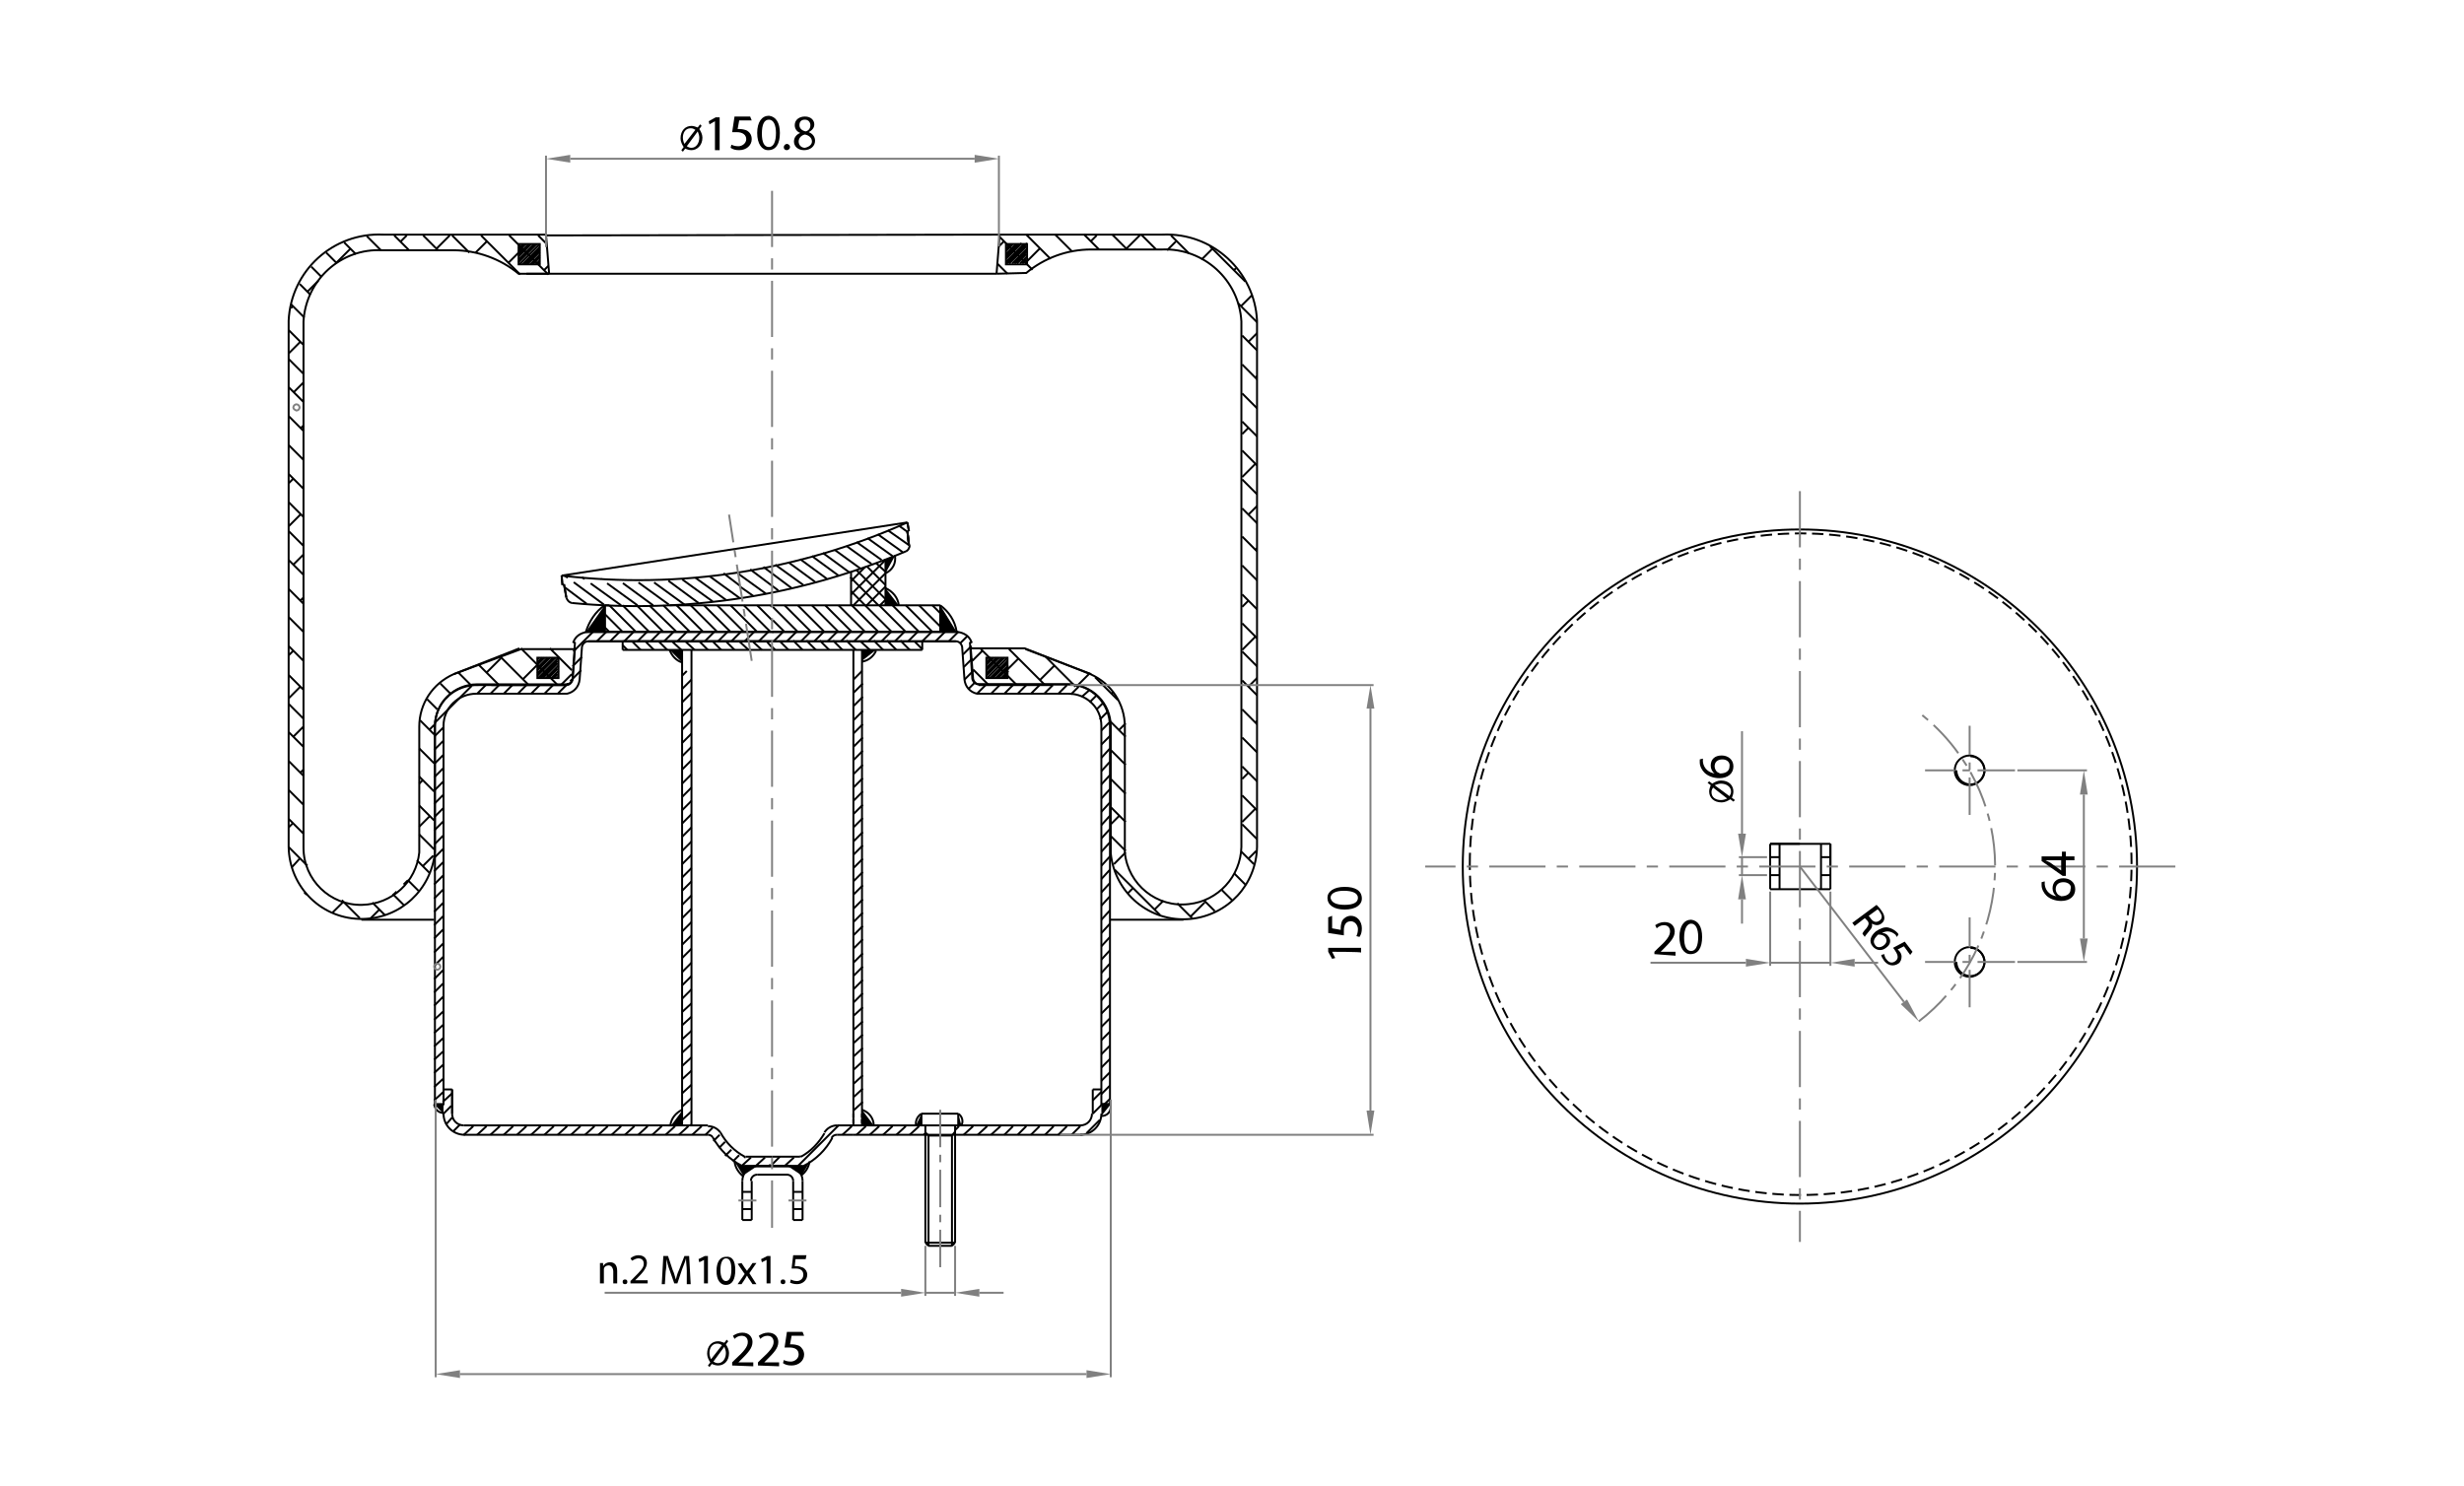<?xml version="1.0" encoding="utf-8"?>
<!-- Generator: Adobe Illustrator 25.4.1, SVG Export Plug-In . SVG Version: 6.00 Build 0)  -->
<svg version="1.1" id="Livello_1" xmlns="http://www.w3.org/2000/svg" xmlns:xlink="http://www.w3.org/1999/xlink" x="0px" y="0px"
	 viewBox="0 0 315 190" style="enable-background:new 0 0 315 190;" xml:space="preserve">
<g id="_x30_">
</g>
<g id="AT-Assi">
</g>
<g id="AT-Quote">
</g>
<g id="Defpoints">
	<g>
		<g id="HATCH">
			<polygon style="fill-rule:evenodd;clip-rule:evenodd;" points="142,141.2 140.8,141.2 140.8,142.7 			"/>
		</g>
		<g id="HATCH_1_">
			<polygon style="fill:none;" points="122.1,143.9 122.1,145.1 138.1,145.1 140.8,142.4 140.8,139.3 139.7,139.3 139.7,142.4 
				138.1,143.9 			"/>
			<path style="fill:none;stroke:#000000;stroke-width:0.25;stroke-miterlimit:10;" d="M122.1,144.5l0.5-0.5 M123.2,145.1l1.2-1.1
				 M125,145.1l1.2-1.1 M126.7,145.1l1.2-1.1 M128.4,145.1l1.1-1.1 M130.1,145.1l1.1-1.1 M131.8,145.1l1.1-1.1 M133.6,145.1l1.1-1.1
				 M135.3,145.1l1.1-1.1 M139.7,140.7l1.1-1.1 M137,145.1l1.1-1.1 M139.7,142.4l1.1-1.1 M138.9,144.9l1.7-1.7"/>
		</g>
		<g id="HATCH_2_">
			<polygon style="fill-rule:evenodd;clip-rule:evenodd;" points="55.5,141.2 56.7,142.4 56.7,141.2 			"/>
		</g>
		<g id="HATCH_3_">
			<polygon style="fill:none;" points="59.3,143.9 57.7,142.4 57.7,139.3 56.6,139.3 56.6,142.4 59.3,145.1 88.4,145.1 90.2,145.1 
				90.8,145.4 94.6,149.1 98.5,149.1 98.5,147.9 95,147.9 94.8,147.9 91.8,144.8 90.2,143.9 			"/>
			<path style="fill:none;stroke:#000000;stroke-width:0.25;stroke-miterlimit:10;" d="M56.6,140.9l1.2-1.1 M56.6,142.5l1.1-1.1
				 M57,143.8l0.8-0.9 M57.9,144.7l0.9-0.9 M59.3,145.1l1.2-1.1 M61,145.1l1.2-1.1 M62.7,145.1l1.2-1.1 M64.4,145.1l1.2-1.1
				 M66.1,145.1l1.2-1.1 M67.9,145.1l1.2-1.1 M69.6,145.1l1.2-1.1 M71.3,145.1l1.2-1.1 M73,145.1l1.2-1.1 M74.8,145.1l1.2-1.1
				 M76.5,145.1l1.2-1.1 M78.2,145.1l1.2-1.1 M79.9,145.1l1.2-1.1 M81.6,145.1l1.2-1.1 M83.4,145.1l1.2-1.1 M85.1,145.1l1.2-1.1
				 M86.8,145.1l1.2-1.1 M88.5,145.1l1.2-1.1 M90.2,145.1l0.9-0.9 M91.2,145.9l0.8-0.8 M91.9,146.8l0.8-0.8 M92.7,147.8l0.8-0.8
				 M93.7,148.5l0.8-0.8 M94.8,149.1L96,148 M96.6,149.1l1.2-1.1 M98.3,149.1l0.2-0.2"/>
		</g>
		<g id="LINE">
			<line style="fill:none;stroke:#000000;stroke-width:0.25;stroke-miterlimit:10;" x1="59.3" y1="145.1" x2="88.7" y2="145.1"/>
		</g>
		<g id="LINE_1_">
			<line style="fill:none;stroke:#000000;stroke-width:0.25;stroke-miterlimit:10;" x1="88.7" y1="145.1" x2="90.5" y2="145.1"/>
		</g>
		<g id="HATCH_4_">
			<polygon style="fill:none;" points="118.3,143.9 107,143.9 105.4,144.9 102.4,147.9 102.2,147.9 98.7,147.9 98.7,149.1 
				100.7,149.1 102.5,149.1 102.7,149.1 106.4,145.4 107,145.1 109,145.1 118.3,145.1 			"/>
			<path style="fill:none;stroke:#000000;stroke-width:0.25;stroke-miterlimit:10;" d="M98.7,148.9l1-1 M100.3,149.1l1.2-1.1
				 M102,149.1l5.2-5.2 M107.7,145.1l1.2-1.1 M109.5,145.1l1.2-1.1 M111.2,145.1l1.2-1.1 M112.9,145.1l1.2-1.1 M114.6,145.1l1.2-1.1
				 M116.3,145.1l1.2-1.1 M118.1,145.1l0.2-0.2"/>
		</g>
		<g id="LINE_2_">
			<line style="fill:none;stroke:#000000;stroke-width:0.25;stroke-miterlimit:10;" x1="107" y1="145.1" x2="109" y2="145.1"/>
		</g>
		<g id="LINE_3_">
			<line style="fill:none;stroke:#000000;stroke-width:0.25;stroke-miterlimit:10;" x1="109" y1="145.1" x2="138.4" y2="145.1"/>
		</g>
		<g id="HATCH_5_">
			<polygon style="fill-rule:evenodd;clip-rule:evenodd;" points="110.2,143.9 111.7,143.9 110.2,141.9 			"/>
		</g>
		<g id="LINE_4_">
			<line style="fill:none;stroke:#000000;stroke-width:0.25;stroke-miterlimit:10;" x1="138.1" y1="143.9" x2="107" y2="143.9"/>
		</g>
		<g id="HATCH_6_">
			<path style="fill:none;" d="M88.4,85.8h-1.2v58.1h1.2V85.8z M110.2,85.8h-1.2v56.7h1.2V85.8z"/>
			<path style="fill:none;stroke:#000000;stroke-width:0.25;stroke-miterlimit:10;" d="M87.2,86.4l0.6-0.6 M87.2,88.1l1.2-1.2
				 M87.2,89.8l1.2-1.2 M87.2,91.6l1.2-1.2 M87.2,93.3l1.2-1.2 M87.2,95l1.2-1.2 M87.2,96.7l1.2-1.2 M87.2,98.4l1.2-1.2 M87.2,100.2
				l1.2-1.2 M87.2,101.9l1.2-1.2 M87.2,103.6l1.2-1.2 M87.2,105.3l1.2-1.2 M87.2,107l1.2-1.2 M87.2,108.8l1.2-1.2 M109.1,86.9
				l1.1-1.1 M87.2,110.5l1.2-1.2 M87.2,112.2l1.2-1.2 M87.2,113.9l1.2-1.2 M87.2,115.7l1.2-1.2 M87.2,117.4l1.2-1.2 M87.2,119.1
				l1.2-1.2 M87.2,120.8l1.2-1.2 M87.2,122.5l1.2-1.2 M87.2,124.3l1.2-1.2 M87.2,126l1.2-1.2 M87.2,127.7l1.2-1.2 M87.2,129.4
				l1.2-1.1 M87.2,131.1l1.2-1.1 M87.2,132.9l1.2-1.1 M87.2,134.6l1.2-1.1 M87.2,136.3l1.2-1.1 M87.2,138l1.2-1.1 M87.2,139.8
				l1.2-1.1 M87.2,141.5l1.2-1.1 M87.2,143.2l1.2-1.1 M109.1,88.6l1.2-1.2 M109.1,90.3l1.2-1.2 M109.1,92.1l1.2-1.2 M109.1,93.8
				l1.2-1.2 M109.1,95.5l1.2-1.2 M109.1,97.2l1.2-1.2 M109.1,99l1.2-1.2 M109.1,100.7l1.2-1.2 M109.1,102.4l1.2-1.2 M109.1,104.1
				l1.2-1.2 M109.1,105.8l1.2-1.2 M109.1,107.6l1.2-1.2 M109.1,109.3l1.2-1.2 M109.1,111l1.2-1.2 M109.1,112.7l1.2-1.2 M109.1,114.4
				l1.2-1.2 M109.1,116.2l1.2-1.2 M109.1,117.9l1.2-1.2 M109.1,119.6l1.2-1.2 M109.1,121.3l1.2-1.2 M88.2,143.9l0.2-0.1
				 M109.1,123.1l1.2-1.2 M109.1,124.8l1.2-1.2 M109.1,126.5l1.2-1.2 M109.1,128.2l1.2-1.2 M109.1,129.9l1.2-1.1 M109.1,131.7
				l1.2-1.1 M109.1,133.4l1.2-1.1 M109.1,135.1l1.2-1.1 M109.1,136.8l1.2-1.1 M109.1,138.6l1.2-1.1 M109.1,140.3l1.2-1.1 M109.1,142
				l1.2-1.1"/>
		</g>
		<g id="HATCH_7_">
			<path style="fill-rule:evenodd;clip-rule:evenodd;" d="M77.3,77.4l-2.4,3.4h2.4V77.4z M85.6,83.1l1.6,1.6v-1.6H85.6z M110.2,83.1
				v1.4l1.8-1.4H110.2z M86.6,143.9h0.7v-2l-1.5,2H86.6z"/>
		</g>
		<g id="LINE_5_">
			<line style="fill:none;stroke:#000000;stroke-width:0.25;stroke-miterlimit:10;" x1="90.5" y1="143.9" x2="59.3" y2="143.9"/>
		</g>
		<g id="ARC">
			<path style="fill:none;stroke:#000000;stroke-width:0.25;stroke-miterlimit:10;" d="M57.8,142.4c0,0.9,0.7,1.5,1.5,1.5"/>
		</g>
		<g id="ARC_1_">
			<path style="fill:none;stroke:#000000;stroke-width:0.25;stroke-miterlimit:10;" d="M56.7,142.4c0,1.5,1.2,2.7,2.7,2.7"/>
		</g>
		<g id="LINE_6_">
			<line style="fill:none;stroke:#000000;stroke-width:0.25;stroke-miterlimit:10;" x1="85.4" y1="143.9" x2="86.6" y2="143.9"/>
		</g>
		<g id="LINE_7_">
			<line style="fill:none;stroke:#000000;stroke-width:0.25;stroke-miterlimit:10;" x1="111.1" y1="143.9" x2="112.3" y2="143.9"/>
		</g>
		<g id="LINE_8_">
			<line style="fill:none;stroke:#000000;stroke-width:0.25;stroke-miterlimit:10;" x1="94.9" y1="149.1" x2="102.6" y2="149.1"/>
		</g>
		<g id="HATCH_8_">
			<polygon style="fill-rule:evenodd;clip-rule:evenodd;" points="117.8,142.4 117.1,143.9 117.8,143.9 			"/>
		</g>
		<g id="HATCH_9_">
			<polygon style="fill-rule:evenodd;clip-rule:evenodd;" points="122.5,142.4 122.5,143.9 122.9,143.9 			"/>
		</g>
		<g id="LINE_10_">
			<line style="fill:none;stroke:#000000;stroke-width:0.25;stroke-miterlimit:10;" x1="118.3" y1="143.9" x2="118.3" y2="158.9"/>
		</g>
		<g id="LINE_11_">
			<line style="fill:none;stroke:#000000;stroke-width:0.25;stroke-miterlimit:10;" x1="118.7" y1="159.3" x2="121.7" y2="159.3"/>
		</g>
		<g id="LINE_12_">
			<line style="fill:none;stroke:#000000;stroke-width:0.25;stroke-miterlimit:10;" x1="122.1" y1="158.9" x2="122.1" y2="143.9"/>
		</g>
		<g id="LINE_13_">
			<line style="fill:none;stroke:#000000;stroke-width:0.25;stroke-miterlimit:10;" x1="118.7" y1="159.3" x2="118.7" y2="145.2"/>
		</g>
		<g id="LINE_14_">
			<line style="fill:none;stroke:#000000;stroke-width:0.25;stroke-miterlimit:10;" x1="121.7" y1="159.3" x2="121.7" y2="145.2"/>
		</g>
		<g id="LINE_15_">
			<line style="fill:none;stroke:#000000;stroke-width:0.25;stroke-miterlimit:10;" x1="118.3" y1="158.9" x2="122.1" y2="158.9"/>
		</g>
		<g id="LINE_16_">
			<line style="fill:none;stroke:#000000;stroke-width:0.25;stroke-miterlimit:10;" x1="122.1" y1="158.9" x2="121.7" y2="159.3"/>
		</g>
		<g id="LINE_17_">
			<line style="fill:none;stroke:#000000;stroke-width:0.25;stroke-miterlimit:10;" x1="118.3" y1="158.9" x2="118.7" y2="159.3"/>
		</g>
		<g id="LINE_18_">
			<line style="fill:none;stroke:#000000;stroke-width:0.25;stroke-miterlimit:10;" x1="117.8" y1="143.9" x2="117.8" y2="142.4"/>
		</g>
		<g id="LINE_19_">
			<line style="fill:none;stroke:#000000;stroke-width:0.25;stroke-miterlimit:10;" x1="117.8" y1="142.4" x2="122.5" y2="142.4"/>
		</g>
		<g id="LINE_20_">
			<line style="fill:none;stroke:#000000;stroke-width:0.25;stroke-miterlimit:10;" x1="122.5" y1="142.4" x2="122.5" y2="143.9"/>
		</g>
		<g id="ARC_2_">
			<path style="fill:none;stroke:#000000;stroke-width:0.25;stroke-miterlimit:10;" d="M117.8,142.4c-0.5,0.3-0.8,0.9-0.7,1.5"/>
		</g>
		<g id="ARC_3_">
			<path style="fill:none;stroke:#000000;stroke-width:0.25;stroke-miterlimit:10;" d="M122.9,143.9c0.3-0.5,0.1-1.2-0.4-1.5"/>
		</g>
		<g id="LINE_21_">
			
				<line style="fill:none;stroke:#000000;stroke-width:0.25;stroke-miterlimit:10;stroke-dasharray:0.487,0.243;" x1="109.1" y1="142.4" x2="109.1" y2="143.9"/>
		</g>
		<g id="LINE_22_">
			
				<line style="fill:none;stroke:#000000;stroke-width:0.25;stroke-miterlimit:10;stroke-dasharray:0.487,0.243;" x1="110.2" y1="142.4" x2="110.2" y2="143.9"/>
		</g>
		<g id="LINE_23_">
			<line style="fill:none;stroke:#000000;stroke-width:0.25;stroke-miterlimit:10;" x1="57.8" y1="139.3" x2="57.8" y2="142.4"/>
		</g>
		<g id="LINE_24_">
			<line style="fill:none;stroke:#000000;stroke-width:0.25;stroke-miterlimit:10;" x1="57.8" y1="142.4" x2="57.8" y2="139.3"/>
		</g>
		<g id="LINE_25_">
			<line style="fill:none;stroke:#000000;stroke-width:0.25;stroke-miterlimit:10;" x1="57.8" y1="139.3" x2="56.7" y2="139.3"/>
		</g>
		<g id="LINE_26_">
			<line style="fill:none;stroke:#000000;stroke-width:0.25;stroke-miterlimit:10;" x1="56.7" y1="139.3" x2="56.7" y2="139.3"/>
		</g>
		<g id="LINE_27_">
			<line style="fill:none;stroke:#000000;stroke-width:0.25;stroke-miterlimit:10;" x1="140.8" y1="139.3" x2="139.7" y2="139.3"/>
		</g>
		<g id="LINE_28_">
			<line style="fill:none;stroke:#000000;stroke-width:0.25;stroke-miterlimit:10;" x1="139.7" y1="139.3" x2="139.7" y2="142.4"/>
		</g>
		<g id="ARC_4_">
			<path style="fill:none;stroke:#000000;stroke-width:0.25;stroke-miterlimit:10;" d="M138.1,143.9c0.9,0,1.5-0.7,1.5-1.5"/>
		</g>
		<g id="ARC_5_">
			<path style="fill:none;stroke:#000000;stroke-width:0.25;stroke-miterlimit:10;" d="M138.1,145.1c1.5,0,2.7-1.2,2.7-2.7"/>
		</g>
		<g id="LINE_29_">
			<line style="fill:none;stroke:#000000;stroke-width:0.25;stroke-miterlimit:10;" x1="55.5" y1="141.2" x2="56.7" y2="141.2"/>
		</g>
		<g id="LINE_30_">
			<line style="fill:none;stroke:#000000;stroke-width:0.25;stroke-miterlimit:10;" x1="140.8" y1="141.2" x2="142" y2="141.2"/>
		</g>
		<g id="HATCH_10_">
			<path style="fill-rule:evenodd;clip-rule:evenodd;" d="M103.5,148.6l-0.8,0.5l-0.2,0h-1.8l1.8,1.2L103.5,148.6z M96.8,149.1h-1.9
				l-1-0.6l1.1,1.8L96.8,149.1z"/>
		</g>
		<g id="ARC_6_">
			<path style="fill:none;stroke:#000000;stroke-width:0.25;stroke-miterlimit:10;" d="M102.7,149.1c1.6-0.8,2.9-2.1,3.7-3.6"/>
		</g>
		<g id="ARC_7_">
			<path style="fill:none;stroke:#000000;stroke-width:0.25;stroke-miterlimit:10;" d="M102.5,149.1c0.1,0,0.1,0,0.2,0"/>
		</g>
		<g id="ARC_8_">
			<path style="fill:none;stroke:#000000;stroke-width:0.25;stroke-miterlimit:10;" d="M102.4,147.9c1.3-0.7,2.3-1.8,3-3"/>
		</g>
		<g id="ARC_9_">
			<path style="fill:none;stroke:#000000;stroke-width:0.25;stroke-miterlimit:10;" d="M102.2,147.9c0.1,0,0.1,0,0.2-0.1"/>
		</g>
		<g id="ARC_10_">
			<path style="fill:none;stroke:#000000;stroke-width:0.25;stroke-miterlimit:10;" d="M107,143.9c-0.7,0-1.3,0.4-1.6,0.9"/>
		</g>
		<g id="ARC_11_">
			<path style="fill:none;stroke:#000000;stroke-width:0.25;stroke-miterlimit:10;" d="M107,145.1c-0.3,0-0.5,0.1-0.7,0.4"/>
		</g>
		<g id="ARC_12_">
			<path style="fill:none;stroke:#000000;stroke-width:0.25;stroke-miterlimit:10;" d="M91.1,145.4c-0.1-0.2-0.4-0.3-0.6-0.3"/>
		</g>
		<g id="ARC_13_">
			<path style="fill:none;stroke:#000000;stroke-width:0.25;stroke-miterlimit:10;" d="M92.1,144.8c-0.4-0.5-0.9-0.8-1.6-0.8"/>
		</g>
		<g id="LINE_31_">
			<line style="fill:none;stroke:#000000;stroke-width:0.25;stroke-miterlimit:10;" x1="102.5" y1="149.1" x2="98.7" y2="149.1"/>
		</g>
		<g id="LINE_32_">
			<line style="fill:none;stroke:#000000;stroke-width:0.25;stroke-miterlimit:10;" x1="102.2" y1="147.9" x2="98.7" y2="147.9"/>
		</g>
		<g id="ARC_14_">
			<path style="fill:none;stroke:#000000;stroke-width:0.25;stroke-miterlimit:10;" d="M91.1,145.4c0.9,1.6,2.2,2.9,3.8,3.7"/>
		</g>
		<g id="ARC_15_">
			<path style="fill:none;stroke:#000000;stroke-width:0.25;stroke-miterlimit:10;" d="M92.1,144.8c0.7,1.3,1.8,2.4,3.1,3.1"/>
		</g>
		<g id="ARC_16_">
			<path style="fill:none;stroke:#000000;stroke-width:0.25;stroke-miterlimit:10;" d="M95.1,147.9c0.1,0,0.1,0.1,0.2,0.1"/>
		</g>
		<g id="LINE_33_">
			<line style="fill:none;stroke:#000000;stroke-width:0.25;stroke-miterlimit:10;" x1="94.9" y1="149.1" x2="98.7" y2="149.1"/>
		</g>
		<g id="LINE_34_">
			<line style="fill:none;stroke:#000000;stroke-width:0.25;stroke-miterlimit:10;" x1="95.3" y1="147.9" x2="98.7" y2="147.9"/>
		</g>
		<g id="ARC_17_">
			<path style="fill:none;stroke:#000000;stroke-width:0.25;stroke-miterlimit:10;" d="M93.9,148.5c0.1,0.8,0.5,1.4,1.1,1.9"/>
		</g>
		<g id="ARC_18_">
			<path style="fill:none;stroke:#000000;stroke-width:0.25;stroke-miterlimit:10;" d="M55.5,141.2c0.1,0.6,0.5,1.1,1.2,1.1"/>
		</g>
		<g id="ARC_19_">
			<path style="fill:none;stroke:#000000;stroke-width:0.25;stroke-miterlimit:10;" d="M140.8,142.7c0.7,0,1.2-0.5,1.2-1.2
				c0-0.1,0-0.2,0-0.2"/>
		</g>
		<g id="LINE_35_">
			<line style="fill:none;stroke:#000000;stroke-width:0.25;stroke-miterlimit:10;" x1="96.8" y1="149.1" x2="100.7" y2="149.1"/>
		</g>
		<g id="LINE_36_">
			<line style="fill:none;stroke:#000000;stroke-width:0.25;stroke-miterlimit:10;" x1="96.8" y1="150.2" x2="100.7" y2="150.2"/>
		</g>
		<g id="LINE_37_">
			<line style="fill:none;stroke:#000000;stroke-width:0.25;stroke-miterlimit:10;" x1="102.6" y1="151" x2="102.6" y2="156"/>
		</g>
		<g id="LINE_38_">
			<line style="fill:none;stroke:#000000;stroke-width:0.25;stroke-miterlimit:10;" x1="101.4" y1="151" x2="101.4" y2="156"/>
		</g>
		<g id="ARC_20_">
			<path style="fill:none;stroke:#000000;stroke-width:0.25;stroke-miterlimit:10;" d="M102.6,151c0-1.1-0.9-1.9-1.9-1.9"/>
		</g>
		<g id="ARC_21_">
			<path style="fill:none;stroke:#000000;stroke-width:0.25;stroke-miterlimit:10;" d="M101.4,151c0-0.4-0.3-0.8-0.8-0.8"/>
		</g>
		<g id="LINE_39_">
			<line style="fill:none;stroke:#000000;stroke-width:0.25;stroke-miterlimit:10;" x1="102.6" y1="156" x2="101.4" y2="156"/>
		</g>
		<g id="LINE_40_">
			<line style="fill:none;stroke:#000000;stroke-width:0.25;stroke-miterlimit:10;" x1="96.1" y1="156" x2="94.9" y2="156"/>
		</g>
		<g id="LINE_41_">
			<line style="fill:none;stroke:#000000;stroke-width:0.25;stroke-miterlimit:10;" x1="94.9" y1="156" x2="94.9" y2="151"/>
		</g>
		<g id="LINE_42_">
			<line style="fill:none;stroke:#000000;stroke-width:0.25;stroke-miterlimit:10;" x1="96.1" y1="156" x2="96.1" y2="151"/>
		</g>
		<g id="ARC_22_">
			<path style="fill:none;stroke:#000000;stroke-width:0.25;stroke-miterlimit:10;" d="M96.8,149.1c-1.1,0-1.9,0.9-1.9,1.9"/>
		</g>
		<g id="ARC_23_">
			<path style="fill:none;stroke:#000000;stroke-width:0.25;stroke-miterlimit:10;" d="M96.8,150.2c-0.4,0-0.8,0.3-0.8,0.8"/>
		</g>
		<g id="LINE_43_">
			
				<line style="fill:none;stroke:#000000;stroke-width:0.25;stroke-miterlimit:10;stroke-dasharray:2.435,1.217;" x1="94.9" y1="152.4" x2="96.1" y2="152.4"/>
		</g>
		<g id="LINE_44_">
			
				<line style="fill:none;stroke:#000000;stroke-width:0.25;stroke-miterlimit:10;stroke-dasharray:2.435,1.217;" x1="101.4" y1="152.4" x2="102.6" y2="152.4"/>
		</g>
		<g id="LINE_45_">
			
				<line style="fill:none;stroke:#000000;stroke-width:0.25;stroke-miterlimit:10;stroke-dasharray:2.435,1.217;" x1="94.9" y1="154.6" x2="96.1" y2="154.6"/>
		</g>
		<g id="LINE_46_">
			
				<line style="fill:none;stroke:#000000;stroke-width:0.25;stroke-miterlimit:10;stroke-dasharray:2.435,1.217;" x1="101.4" y1="154.6" x2="102.6" y2="154.6"/>
		</g>
		<g id="ARC_24_">
			<path style="fill:none;stroke:#000000;stroke-width:0.25;stroke-miterlimit:10;" d="M102.4,150.3c0.6-0.4,1-1.1,1.1-1.8"/>
		</g>
		<g id="LINE_49_">
			<line style="fill:none;stroke:#000000;stroke-width:0.25;stroke-miterlimit:10;" x1="118.7" y1="145.2" x2="118.3" y2="144.8"/>
		</g>
		<g id="LINE_50_">
			<line style="fill:none;stroke:#000000;stroke-width:0.25;stroke-miterlimit:10;" x1="121.7" y1="145.2" x2="122.1" y2="144.7"/>
		</g>
		<g id="HATCH_11_">
			<path style="fill:none;" d="M98.7,83.1V82H79.6v1.2H98.7z M117.9,83.1V82H98.7v1.2H117.9z"/>
			<path style="fill:none;stroke:#000000;stroke-width:0.25;stroke-miterlimit:10;" d="M80.2,83.1l-0.6-0.6 M81.9,83.1L80.8,82
				 M83.6,83.1L82.5,82 M85.3,83.1L84.2,82 M87.1,83.1L85.9,82 M88.8,83.1L87.6,82 M90.5,83.1L89.4,82 M92.2,83.1L91.1,82
				 M93.9,83.1L92.8,82 M95.7,83.1L94.5,82 M97.4,83.1L96.2,82 M99.1,83.1l-0.4-0.4 M98.7,82.8L98,82 M100.8,83.1L99.7,82
				 M102.6,83.1l-1.2-1.2 M104.3,83.1l-1.2-1.2 M106,83.1l-1.2-1.2 M107.7,83.1l-1.2-1.2 M109.4,83.1l-1.2-1.2 M111.2,83.1L110,82
				 M112.9,83.1l-1.2-1.2 M114.6,83.1l-1.2-1.2 M116.3,83.1l-1.2-1.2 M117.9,83l-1-1"/>
		</g>
		<g id="HATCH_12_">
			<path style="fill:none;" d="M120.2,77.4H98.7v3.4h21.5V77.4z M77.3,77.4c2.8,0.1,5.6,0.1,8.4,0h13.1v3.4H77.3V77.4L77.3,77.4z"/>
			<path style="fill:none;stroke:#000000;stroke-width:0.25;stroke-miterlimit:10;" d="M77.9,80.8l-0.6-0.6 M79.6,80.8l-2.3-2.3
				 M81.3,80.8l-3.4-3.4 M83,80.8l-3.4-3.4 M84.8,80.8l-3.4-3.4 M86.5,80.8L83,77.4 M88.2,80.8l-3.4-3.4 M89.9,80.8l-3.4-3.4
				 M91.7,80.8l-3.4-3.4 M93.4,80.8l-3.4-3.4 M95.1,80.8l-3.4-3.4 M96.8,80.8l-3.4-3.4 M98.5,80.8l-3.4-3.4 M100.3,80.8l-1.5-1.5
				 M102,80.8l-3.2-3.2 M98.7,79.3l-1.9-1.9 M98.7,77.6l-0.2-0.2 M103.7,80.8l-3.4-3.4 M105.4,80.8l-3.4-3.4 M107.2,80.8l-3.4-3.4
				 M108.9,80.8l-3.4-3.4 M110.6,80.8l-3.4-3.4 M112.3,80.8l-3.4-3.4 M114,80.8l-3.4-3.4 M115.8,80.8l-3.4-3.4 M117.5,80.8l-3.4-3.4
				 M119.2,80.8l-3.4-3.4 M120.2,80.1l-2.7-2.7 M120.2,78.4l-1-1"/>
		</g>
		<g id="HATCH_13_">
			<polygon style="fill-rule:evenodd;clip-rule:evenodd;" points="120.2,77.4 120.2,80.8 122.3,80.8 			"/>
		</g>
		<g id="LINE_51_">
			<line style="fill:none;stroke:#000000;stroke-width:0.25;stroke-miterlimit:10;" x1="74.9" y1="80.8" x2="122.5" y2="80.8"/>
		</g>
		<g id="LINE_52_">
			<line style="fill:none;stroke:#000000;stroke-width:0.25;stroke-miterlimit:10;" x1="75.2" y1="82" x2="122.2" y2="82"/>
		</g>
		<g id="LINE_53_">
			<line style="fill:none;stroke:#000000;stroke-width:0.25;stroke-miterlimit:10;" x1="87.2" y1="143.9" x2="87.2" y2="83.1"/>
		</g>
		<g id="LINE_54_">
			<line style="fill:none;stroke:#000000;stroke-width:0.25;stroke-miterlimit:10;" x1="110.2" y1="143.9" x2="110.2" y2="83.1"/>
		</g>
		<g id="LINE_55_">
			<line style="fill:none;stroke:#000000;stroke-width:0.25;stroke-miterlimit:10;" x1="109.1" y1="143.9" x2="109.1" y2="83.1"/>
		</g>
		<g id="LINE_56_">
			<line style="fill:none;stroke:#000000;stroke-width:0.25;stroke-miterlimit:10;" x1="88.4" y1="83.1" x2="88.4" y2="143.9"/>
		</g>
		<g id="LINE_57_">
			<line style="fill:none;stroke:#000000;stroke-width:0.25;stroke-miterlimit:10;" x1="98.7" y1="82" x2="79.6" y2="82"/>
		</g>
		<g id="LINE_58_">
			<line style="fill:none;stroke:#000000;stroke-width:0.25;stroke-miterlimit:10;" x1="79.6" y1="82" x2="79.6" y2="83.1"/>
		</g>
		<g id="LINE_59_">
			<line style="fill:none;stroke:#000000;stroke-width:0.25;stroke-miterlimit:10;" x1="79.6" y1="83.1" x2="117.9" y2="83.1"/>
		</g>
		<g id="LINE_60_">
			<line style="fill:none;stroke:#000000;stroke-width:0.25;stroke-miterlimit:10;" x1="117.9" y1="83.1" x2="117.9" y2="82"/>
		</g>
		<g id="LINE_61_">
			<line style="fill:none;stroke:#000000;stroke-width:0.25;stroke-miterlimit:10;" x1="77.3" y1="77.4" x2="77.3" y2="80.8"/>
		</g>
		<g id="LINE_62_">
			<line style="fill:none;stroke:#000000;stroke-width:0.25;stroke-miterlimit:10;" x1="77.3" y1="80.8" x2="77.3" y2="77.4"/>
		</g>
		<g id="LINE_63_">
			<line style="fill:none;stroke:#000000;stroke-width:0.25;stroke-miterlimit:10;" x1="77.3" y1="80.8" x2="77.3" y2="77.4"/>
		</g>
		<g id="LINE_64_">
			<line style="fill:none;stroke:#000000;stroke-width:0.25;stroke-miterlimit:10;" x1="77.3" y1="77.4" x2="77.9" y2="77.4"/>
		</g>
		<g id="HATCH_14_">
			<polygon style="fill:none;" points="108.8,73.1 108.8,77.4 113.2,77.4 113.2,71.5 			"/>
			<path style="fill:none;stroke:#000000;stroke-width:0.25;stroke-miterlimit:10;" d="M108.9,77.4l-0.1-0.1 M110.6,77.4l-1.8-1.8
				 M112.3,77.4l-3.6-3.6 M113.2,76.6l-3.7-3.7 M113.2,74.8l-2.4-2.4 M113.2,73.1L112,72 M113.2,76.7l-0.7,0.7 M113.2,75l-2.4,2.4
				 M113.2,73.3l-4.1,4.1 M113.2,71.6l-4.4,4.4 M110.6,72.5l-1.8,1.8"/>
		</g>
		<g id="HATCH_15_">
			<polygon style="fill-rule:evenodd;clip-rule:evenodd;" points="113.2,75.2 113.2,77.4 114.9,77.4 			"/>
		</g>
		<g id="LINE_65_">
			<line style="fill:none;stroke:#000000;stroke-width:0.25;stroke-miterlimit:10;" x1="85.6" y1="77.4" x2="120.2" y2="77.4"/>
		</g>
		<g id="LINE_66_">
			<line style="fill:none;stroke:#000000;stroke-width:0.25;stroke-miterlimit:10;" x1="120.2" y1="77.4" x2="120.2" y2="80.8"/>
		</g>
		<g id="HATCH_16_">
			<path style="fill:none;" d="M71.8,73.6l0.2,1.1l0.2,0l0.3,1.7l0.7,0.7l21.8-0.6l-0.5-3.3L71.8,73.6z M115.8,70.5l0.5-0.8
				l-0.3-1.7l0.2,0l-0.2-1.1l-21.6,6.4l0.5,3.3L115.8,70.5z"/>
			
				<path style="fill:none;stroke:#000000;stroke-width:0.25;stroke-miterlimit:10;stroke-dasharray:4.793,0.959,0.959,0.959;" d="
				M75,77.2l-2.8-2.1 M77.2,77.3l-5-3.7 M79.4,77.4l-5-3.6 M81.5,77.4L76.8,74 M83.5,77.4l-4.5-3.3 M85.5,77.3l-4.4-3.2 M87.5,77.3
				l-4.4-3.2 M89.3,77.1L85.1,74 M91.1,76.9l-4-2.9 M92.8,76.7l-4-2.9 M94.6,76.5l-4-2.9 M96.3,76.2l-1.7-1.2 M97.9,75.9l-3.6-2.6
				 M94.6,74.9l-2.1-1.6 M94.3,73.2L94.3,73.2 M99.5,75.5l-3.6-2.7 M101.2,75.2l-3.6-2.7 M102.7,74.8l-3.6-2.6 M104.2,74.4l-3.4-2.5
				 M105.7,74l-3.4-2.5 M107.2,73.6l-3.4-2.5 M108.6,73.2l-3.4-2.5 M110,72.7l-3.3-2.4 M111.4,72.1l-3.2-2.3 M112.7,71.6l-3.2-2.3
				 M114.1,71.1l-3.2-2.3 M115.4,70.6l-3.2-2.3 M116.2,69.7l-2.7-1.9 M116,68l-1.1-0.8"/>
		</g>
		<g id="LINE_68_">
			<line style="fill:none;stroke:#000000;stroke-width:0.25;stroke-miterlimit:10;" x1="71.8" y1="73.6" x2="71.9" y2="74.8"/>
		</g>
		<g id="LINE_69_">
			<line style="fill:none;stroke:#000000;stroke-width:0.25;stroke-miterlimit:10;" x1="71.8" y1="73.6" x2="71.9" y2="74.8"/>
		</g>
		<g id="LINE_70_">
			<line style="fill:none;stroke:#000000;stroke-width:0.25;stroke-miterlimit:10;" x1="71.9" y1="74.8" x2="72.1" y2="74.7"/>
		</g>
		<g id="LINE_71_">
			<line style="fill:none;stroke:#000000;stroke-width:0.25;stroke-miterlimit:10;" x1="72.4" y1="76.4" x2="72.1" y2="74.7"/>
		</g>
		<g id="LINE_72_">
			<line style="fill:none;stroke:#000000;stroke-width:0.25;stroke-miterlimit:10;" x1="72.1" y1="74.7" x2="72.4" y2="76.4"/>
		</g>
		<g id="LINE_73_">
			<line style="fill:none;stroke:#000000;stroke-width:0.25;stroke-miterlimit:10;" x1="116.2" y1="69.7" x2="116" y2="67.9"/>
		</g>
		<g id="LINE_74_">
			<line style="fill:none;stroke:#000000;stroke-width:0.25;stroke-miterlimit:10;" x1="116" y1="67.9" x2="116.2" y2="69.7"/>
		</g>
		<g id="LINE_75_">
			<line style="fill:none;stroke:#000000;stroke-width:0.25;stroke-miterlimit:10;" x1="116" y1="66.8" x2="116.2" y2="67.9"/>
		</g>
		<g id="LINE_76_">
			<line style="fill:none;stroke:#000000;stroke-width:0.25;stroke-miterlimit:10;" x1="116" y1="66.8" x2="116.2" y2="67.9"/>
		</g>
		<g id="LINE_77_">
			<line style="fill:none;stroke:#000000;stroke-width:0.25;stroke-miterlimit:10;" x1="116.2" y1="67.9" x2="116" y2="67.9"/>
		</g>
		<g id="LINE_78_">
			<line style="fill:none;stroke:#000000;stroke-width:0.25;stroke-miterlimit:10;" x1="116.2" y1="69.7" x2="116" y2="67.9"/>
		</g>
		<g id="LINE_79_">
			<line style="fill:none;stroke:#000000;stroke-width:0.25;stroke-miterlimit:10;" x1="116" y1="67.9" x2="116.2" y2="69.7"/>
		</g>
		<g id="LINE_80_">
			<line style="fill:none;stroke:#000000;stroke-width:0.25;stroke-miterlimit:10;" x1="71.8" y1="73.6" x2="116" y2="66.8"/>
		</g>
		<g id="ARC_25_">
			<path style="fill:none;stroke:#000000;stroke-width:0.25;stroke-miterlimit:10;" d="M71.8,73.6c15.1,1.8,30.4-0.6,44.2-6.8"/>
		</g>
		<g id="HATCH_17_">
			<polygon style="fill-rule:evenodd;clip-rule:evenodd;" points="114.4,71.1 113.2,71.5 113.2,73.3 			"/>
		</g>
		<g id="ARC_26_">
			<path style="fill:none;stroke:#000000;stroke-width:0.25;stroke-miterlimit:10;" d="M73.1,77.1c14.6,1.4,29.2-0.9,42.7-6.6"/>
		</g>
		<g id="ARC_27_">
			<path style="fill:none;stroke:#000000;stroke-width:0.25;stroke-miterlimit:10;" d="M115.8,70.5c0.3-0.1,0.5-0.5,0.5-0.8"/>
		</g>
		<g id="ARC_28_">
			<path style="fill:none;stroke:#000000;stroke-width:0.25;stroke-miterlimit:10;" d="M72.4,76.4c0.1,0.3,0.3,0.6,0.7,0.7"/>
		</g>
		<g id="ARC_29_">
			<path style="fill:none;stroke:#000000;stroke-width:0.25;stroke-miterlimit:10;" d="M77.3,77.4c-1.2,0.8-2,2.1-2.4,3.4"/>
		</g>
		<g id="ARC_30_">
			<path style="fill:none;stroke:#000000;stroke-width:0.25;stroke-miterlimit:10;" d="M85.6,83.1c0.3,0.8,0.9,1.4,1.6,1.6"/>
		</g>
		<g id="ARC_31_">
			<path style="fill:none;stroke:#000000;stroke-width:0.25;stroke-miterlimit:10;" d="M110.2,84.6c0.8-0.1,1.5-0.7,1.8-1.4"/>
		</g>
		<g id="ARC_32_">
			<path style="fill:none;stroke:#000000;stroke-width:0.25;stroke-miterlimit:10;" d="M87.2,141.9c-0.8,0.4-1.4,1.1-1.5,2"/>
		</g>
		<g id="LINE_81_">
			<line style="fill:none;stroke:#000000;stroke-width:0.25;stroke-miterlimit:10;" x1="108.8" y1="73.1" x2="108.8" y2="77.4"/>
		</g>
		<g id="LINE_82_">
			<line style="fill:none;stroke:#000000;stroke-width:0.25;stroke-miterlimit:10;" x1="113.2" y1="71.5" x2="113.2" y2="77.4"/>
		</g>
		<g id="LINE_83_">
			<line style="fill:none;stroke:#000000;stroke-width:0.25;stroke-miterlimit:10;" x1="118.7" y1="145.2" x2="121.7" y2="145.2"/>
		</g>
		<g id="ARC_33_">
			<path style="fill:none;stroke:#000000;stroke-width:0.25;stroke-miterlimit:10;" d="M111.7,143.9c0-0.9-0.6-1.7-1.5-2"/>
		</g>
		<g id="ARC_34_">
			<path style="fill:none;stroke:#000000;stroke-width:0.25;stroke-miterlimit:10;" d="M122.3,80.8c-0.2-1.4-1-2.6-2.1-3.4"/>
		</g>
		<g id="ARC_35_">
			<path style="fill:none;stroke:#000000;stroke-width:0.25;stroke-miterlimit:10;" d="M113.2,73.3c0.9-0.4,1.4-1.3,1.2-2.3"/>
		</g>
		<g id="ARC_36_">
			<path style="fill:none;stroke:#000000;stroke-width:0.25;stroke-miterlimit:10;" d="M114.9,77.4c-0.1-1-0.8-1.8-1.7-2.2"/>
		</g>
		<g id="LINE_84_">
			<line style="fill:none;stroke:#000000;stroke-width:0.25;stroke-miterlimit:10;" x1="142" y1="141.2" x2="140.8" y2="141.2"/>
		</g>
		<g id="LWPOLYLINE">
			<path style="fill:none;stroke:#000000;stroke-width:0.25;stroke-miterlimit:10;" d="M98.7,82h23.5c0.4,0,0.7,0.3,0.8,0.7l0.3,4.2
				c0.1,0.9,0.7,1.6,1.6,1.8h11.7c2.3,0,4.2,1.8,4.2,4.1v48.4h1.1V92.9c0-3-2.4-5.4-5.4-5.4h-11.4c-0.4,0-0.7-0.3-0.8-0.7l-0.3-4.6
				l0.2-0.1c-0.3-0.8-1-1.2-1.8-1.3H98.7"/>
		</g>
		<g id="LWPOLYLINE_1_">
			<path style="fill:none;stroke:#000000;stroke-width:0.25;stroke-miterlimit:10;" d="M98.7,82H75.2c-0.4,0-0.7,0.3-0.8,0.7
				l-0.3,4.2c-0.1,0.9-0.7,1.6-1.6,1.8H60.9c-2.3,0-4.2,1.8-4.2,4.1v48.4h-1.1V92.9c0-3,2.4-5.4,5.4-5.4h11.4c0.4,0,0.7-0.3,0.8-0.7
				l0.3-4.6l-0.2-0.1c0.3-0.8,1-1.2,1.8-1.3h23.8"/>
		</g>
		<g id="HATCH_18_">
			<polygon style="fill:none;" points="142,92.9 136.6,87.6 125.2,87.6 124.4,86.8 124.1,82.2 124.3,82.1 122.5,80.8 98.7,80.8 
				98.7,82 122.2,82 123,82.7 123.3,86.9 124.9,88.7 136.6,88.7 140.8,92.8 140.8,141.2 142,141.2 			"/>
			<path style="fill:none;stroke:#000000;stroke-width:0.25;stroke-miterlimit:10;" d="M98.9,82l1.2-1.2 M100.6,82l1.2-1.2
				 M102.4,82l1.2-1.2 M104.1,82l1.2-1.2 M105.8,82l1.2-1.2 M107.5,82l1.2-1.2 M109.2,82l1.2-1.2 M111,82l1.2-1.2 M112.7,82l1.2-1.2
				 M114.4,82l1.2-1.2 M116.1,82l1.2-1.2 M117.9,82l1.2-1.2 M119.6,82l1.2-1.2 M121.3,82l1.2-1.2 M122.8,82.2l0.9-0.9 M123.1,83.7
				l1.1-1.1 M123.2,85.3l1.1-1.1 M123.3,86.9l1.1-1.1 M123.8,88.1l0.8-0.8 M124.9,88.7l1.1-1.1 M126.7,88.7l1.1-1.1 M128.4,88.7
				l1.1-1.1 M130.1,88.7l1.1-1.1 M131.8,88.7l1.1-1.1 M133.5,88.7l1.1-1.1 M135.3,88.7l1.1-1.1 M136.9,88.8l1-1 M138.3,89.1l0.9-0.8
				 M139.3,89.8l0.9-0.9 M140.2,90.7l0.8-0.8 M140.6,92l1-1 M140.8,93.4l1.1-1.1 M140.8,95.2L142,94 M140.8,96.9l1.1-1.2
				 M140.8,98.6l1.1-1.2 M140.8,100.3l1.1-1.2 M140.8,102.1l1.1-1.2 M140.8,103.8l1.1-1.2 M140.8,105.5l1.1-1.2 M140.8,107.2
				l1.1-1.2 M140.8,108.9l1.1-1.2 M140.8,110.7l1.1-1.2 M140.8,112.4l1.1-1.2 M140.8,114.1l1.1-1.2 M140.8,115.8l1.1-1.2
				 M140.8,117.6l1.1-1.2 M140.8,119.3l1.1-1.2 M140.8,121l1.1-1.2 M140.8,122.7l1.1-1.2 M140.8,124.4l1.1-1.2 M140.8,126.2l1.1-1.2
				 M140.8,127.9l1.1-1.2 M140.8,129.6l1.1-1.1 M140.8,131.3l1.1-1.1 M140.8,133l1.1-1.1 M140.8,134.8l1.1-1.1 M140.8,136.5l1.1-1.1
				 M140.8,138.2l1.1-1.1 M140.8,139.9l1.1-1.1 M141.2,141.2l0.7-0.7"/>
		</g>
		<g id="HATCH_19_">
			<polygon style="fill:none;" points="55.5,92.9 60.9,87.6 72.3,87.6 73,86.8 73.3,82.2 73.2,82.1 75,80.8 98.7,80.8 98.7,82 
				75.2,82 74.5,82.7 74.2,86.9 72.6,88.7 60.9,88.7 56.7,92.8 56.7,141.2 55.5,141.2 			"/>
			<path style="fill:none;stroke:#000000;stroke-width:0.25;stroke-miterlimit:10;" d="M57,89.3l0.3-0.3 M55.6,92.4l4.7-4.7
				 M55.5,94.2l1.2-1.2 M55.5,95.9l1.2-1.2 M55.5,97.7l1.2-1.2 M55.5,99.4l1.2-1.2 M61,88.7l1.1-1.1 M62.7,88.7l1.1-1.1 M64.4,88.7
				l1.1-1.1 M66.2,88.7l1.1-1.1 M55.5,101.1l1.2-1.2 M67.9,88.7l1.1-1.1 M73.3,83.3l2.5-2.5 M55.5,102.8l1.2-1.2 M69.6,88.7l1.1-1.1
				 M73.2,85.2l1.2-1.2 M76.3,82l1.2-1.2 M55.5,104.5l1.2-1.2 M71.3,88.7l1.3-1.3 M72.9,87.1l1.4-1.4 M78,82l1.2-1.2 M55.5,106.2
				l1.2-1.2 M73.6,88.1L73.6,88.1 M79.8,82l1.2-1.2 M55.5,108l1.2-1.2 M55.5,109.7l1.2-1.2 M55.5,111.4l1.2-1.2 M55.5,113.1l1.2-1.2
				 M55.5,114.9l1.2-1.2 M55.5,116.6l1.2-1.2 M55.5,118.3l1.2-1.2 M55.5,120l1.2-1.2 M55.5,121.8l1.2-1.2 M55.5,123.5l1.2-1.2
				 M81.5,82l1.2-1.2 M83.2,82l1.2-1.2 M84.9,82l1.2-1.2 M86.6,82l1.2-1.2 M88.4,82l1.2-1.2 M90.1,82l1.2-1.2 M91.8,82l1.2-1.2
				 M93.5,82l1.2-1.2 M95.2,82l1.2-1.2 M97,82l1.2-1.2 M55.5,125.2l1.2-1.2 M98.7,82L98.7,82 M55.5,126.9l1.2-1.2 M55.5,128.6
				l1.2-1.2 M55.5,130.4l1.2-1.1 M55.5,132.1l1.2-1.1 M55.5,133.8l1.2-1.1 M55.5,135.5l1.2-1.1 M55.5,137.2l1.2-1.1 M55.5,139
				l1.2-1.1 M55.5,140.7l1.2-1.1"/>
		</g>
		<g id="CIRCLE">
			<path style="fill:none;stroke:#000000;stroke-width:0.25;stroke-miterlimit:10;" d="M187,110.8c0-23.8,19.3-43.1,43.1-43.1
				s43.1,19.3,43.1,43.1s-19.3,43.1-43.1,43.1S187,134.6,187,110.8L187,110.8z"/>
		</g>
		<g id="CIRCLE_1_">
			<path style="fill:none;stroke:#000000;stroke-width:0.25;stroke-miterlimit:10;" d="M249.9,98.5c0-1.1,0.9-1.9,1.9-1.9
				s1.9,0.9,1.9,1.9s-0.9,1.9-1.9,1.9S249.9,99.6,249.9,98.5L249.9,98.5z"/>
		</g>
		<g id="ARC_37_">
			<path style="fill:none;stroke:#000000;stroke-width:0.25;stroke-miterlimit:10;" d="M250.1,98.5c0,1,0.8,1.8,1.8,1.8
				s1.8-0.8,1.8-1.8s-0.8-1.8-1.8-1.8"/>
		</g>
		<g id="CIRCLE_2_">
			<path style="fill:none;stroke:#000000;stroke-width:0.25;stroke-miterlimit:10;" d="M249.9,123c0-1.1,0.9-1.9,1.9-1.9
				s1.9,0.9,1.9,1.9s-0.9,1.9-1.9,1.9S249.9,124.1,249.9,123L249.9,123z"/>
		</g>
		<g id="ARC_38_">
			<path style="fill:none;stroke:#000000;stroke-width:0.25;stroke-miterlimit:10;" d="M250.1,123c0,1,0.8,1.8,1.8,1.8
				s1.8-0.8,1.8-1.8s-0.8-1.8-1.8-1.8"/>
		</g>
		<g id="CIRCLE_3_">
			<path style="fill:none;stroke:#000000;stroke-width:0.25;stroke-miterlimit:10;stroke-dasharray:1.461,0.73;" d="M187.9,110.5
				c0-23.4,18.9-42.3,42.3-42.3s42.3,18.9,42.3,42.3s-18.9,42.3-42.3,42.3S187.9,133.8,187.9,110.5L187.9,110.5z"/>
		</g>
		<g id="LINE_109_">
			<line style="fill:none;stroke:#000000;stroke-width:0.25;stroke-miterlimit:10;" x1="226.3" y1="113.7" x2="226.3" y2="107.9"/>
		</g>
		<g id="LINE_110_">
			<line style="fill:none;stroke:#000000;stroke-width:0.25;stroke-miterlimit:10;" x1="227.5" y1="113.7" x2="227.5" y2="107.9"/>
		</g>
		<g id="LINE_111_">
			<line style="fill:none;stroke:#000000;stroke-width:0.25;stroke-miterlimit:10;" x1="226.3" y1="107.9" x2="234" y2="107.9"/>
		</g>
		<g id="LINE_112_">
			<line style="fill:none;stroke:#000000;stroke-width:0.25;stroke-miterlimit:10;" x1="234" y1="107.9" x2="234" y2="113.7"/>
		</g>
		<g id="LINE_113_">
			<line style="fill:none;stroke:#000000;stroke-width:0.25;stroke-miterlimit:10;" x1="232.8" y1="107.9" x2="232.8" y2="113.7"/>
		</g>
		<g id="LINE_114_">
			<line style="fill:none;stroke:#000000;stroke-width:0.25;stroke-miterlimit:10;" x1="234" y1="113.7" x2="226.3" y2="113.7"/>
		</g>
		<g id="LINE_115_">
			<line style="fill:none;stroke:#000000;stroke-width:0.25;stroke-miterlimit:10;" x1="234" y1="111.9" x2="232.8" y2="111.9"/>
		</g>
		<g id="LINE_116_">
			<line style="fill:none;stroke:#000000;stroke-width:0.25;stroke-miterlimit:10;" x1="234" y1="109.6" x2="232.8" y2="109.6"/>
		</g>
		<g id="LINE_117_">
			<line style="fill:none;stroke:#000000;stroke-width:0.25;stroke-miterlimit:10;" x1="226.3" y1="107.9" x2="230.1" y2="107.9"/>
		</g>
		<g id="LINE_118_">
			<line style="fill:none;stroke:#000000;stroke-width:0.25;stroke-miterlimit:10;" x1="234" y1="107.9" x2="234" y2="110.8"/>
		</g>
		<g id="LINE_119_">
			<line style="fill:none;stroke:#000000;stroke-width:0.25;stroke-miterlimit:10;" x1="227.5" y1="109.6" x2="226.3" y2="109.6"/>
		</g>
		<g id="LINE_120_">
			<line style="fill:none;stroke:#000000;stroke-width:0.25;stroke-miterlimit:10;" x1="227.5" y1="111.9" x2="226.3" y2="111.9"/>
		</g>
		<g id="LWPOLYLINE_2_">
			<rect x="68.7" y="84.1" style="fill:none;stroke:#000000;stroke-width:0.25;stroke-miterlimit:10;" width="2.7" height="2.6"/>
		</g>
		<g id="HATCH_20_">
			<polygon style="fill:none;" points="68.7,84.1 68.7,86.7 71.3,86.7 71.3,84.1 			"/>
			<path style="fill:none;stroke:#000000;stroke-width:0.25;stroke-miterlimit:10;" d="M68.7,84.3l0.2-0.2 M68.7,84.7l0.6-0.6
				 M68.7,85l0.9-0.9 M68.7,85.4l1.3-1.3 M68.7,85.7l1.6-1.6 M68.7,86.1l2-2 M68.7,86.4l2.3-2.3 M68.8,86.7l2.6-2.6 M69.1,86.7
				l2.2-2.2 M69.4,86.7l1.9-1.9 M69.8,86.7l1.6-1.6 M70.1,86.7l1.2-1.2 M70.5,86.7l0.9-0.9 M70.8,86.7l0.5-0.5 M71.2,86.7l0.2-0.2"
				/>
		</g>
		<g id="LWPOLYLINE_3_">
			<rect x="66.3" y="31.2" style="fill:none;stroke:#000000;stroke-width:0.25;stroke-miterlimit:10;" width="2.7" height="2.6"/>
		</g>
		<g id="HATCH_21_">
			<polygon style="fill:none;" points="66.3,31.2 66.3,33.8 69,33.8 69,31.2 			"/>
			<path style="fill:none;stroke:#000000;stroke-width:0.25;stroke-miterlimit:10;" d="M66.3,31.4l0.2-0.2 M66.3,31.8l0.6-0.6
				 M66.3,32.1l0.9-0.9 M66.3,32.5l1.3-1.3 M66.3,32.8l1.6-1.6 M66.3,33.2l2-2 M66.3,33.5l2.3-2.3 M66.4,33.8l2.6-2.6 M66.8,33.8
				l2.2-2.2 M67.1,33.8l1.9-1.9 M67.4,33.8l1.6-1.6 M67.8,33.8l1.2-1.2 M68.1,33.8l0.9-0.9 M68.5,33.8l0.5-0.5 M68.8,33.8l0.2-0.2"
				/>
		</g>
		<g id="LWPOLYLINE_4_">
			<rect x="128.6" y="31.2" style="fill:none;stroke:#000000;stroke-width:0.25;stroke-miterlimit:10;" width="2.7" height="2.6"/>
		</g>
		<g id="HATCH_22_">
			<polygon style="fill:none;" points="128.6,31.2 128.6,33.7 131.2,33.7 131.2,31.2 			"/>
			<path style="fill:none;stroke:#000000;stroke-width:0.25;stroke-miterlimit:10;" d="M128.6,31.4l0.2-0.2 M128.6,31.8l0.6-0.6
				 M128.6,32.1l0.9-0.9 M128.6,32.5l1.3-1.3 M128.6,32.8l1.6-1.6 M128.6,33.1l2-2 M128.6,33.5l2.3-2.3 M128.7,33.7l2.6-2.6
				 M129,33.7l2.2-2.2 M129.4,33.7l1.9-1.9 M129.7,33.7l1.6-1.6 M130,33.7l1.2-1.2 M130.4,33.7l0.9-0.9 M130.7,33.7l0.5-0.5
				 M131.1,33.7l0.2-0.2"/>
		</g>
		<g id="LWPOLYLINE_5_">
			<rect x="126.1" y="84.1" style="fill:none;stroke:#000000;stroke-width:0.25;stroke-miterlimit:10;" width="2.7" height="2.6"/>
		</g>
		<g id="HATCH_23_">
			<polygon style="fill:none;" points="126.1,84.1 126.1,86.7 128.8,86.7 128.8,84.1 			"/>
			<path style="fill:none;stroke:#000000;stroke-width:0.25;stroke-miterlimit:10;" d="M126.1,84.3l0.2-0.2 M126.1,84.7l0.6-0.6
				 M126.1,85l0.9-0.9 M126.1,85.4l1.3-1.3 M126.1,85.7l1.6-1.6 M126.1,86.1l2-2 M126.1,86.4l2.3-2.3 M126.2,86.7l2.6-2.6
				 M126.6,86.7l2.2-2.2 M126.9,86.7l1.9-1.9 M127.3,86.7l1.6-1.6 M127.6,86.7l1.2-1.2 M128,86.7l0.9-0.9 M128.3,86.7l0.5-0.5
				 M128.6,86.7l0.2-0.2"/>
		</g>
		<g id="LINE_132_">
			<line style="fill:none;stroke:#000000;stroke-width:0.25;stroke-miterlimit:10;" x1="134.6" y1="87.6" x2="125.1" y2="87.6"/>
		</g>
		<g id="LINE_133_">
			<line style="fill:none;stroke:#000000;stroke-width:0.25;stroke-miterlimit:10;" x1="127.4" y1="35" x2="67.3" y2="35"/>
		</g>
		<g id="LINE_134_">
			<line style="fill:none;stroke:#000000;stroke-width:0.25;stroke-miterlimit:10;" x1="69.7" y1="30.1" x2="127.8" y2="30"/>
		</g>
		<g id="LINE_135_">
			<line style="fill:none;stroke:#000000;stroke-width:0.25;stroke-miterlimit:10;" x1="151.3" y1="117.6" x2="142" y2="117.6"/>
		</g>
		<g id="LINE_136_">
			<line style="fill:none;stroke:#000000;stroke-width:0.25;stroke-miterlimit:10;" x1="131.1" y1="83" x2="139.5" y2="86.2"/>
		</g>
		<g id="LWPOLYLINE_6_">
			<path style="fill:none;stroke:#000000;stroke-width:0.25;stroke-miterlimit:10;" d="M127.4,35l0.4-5h20.8c0,0,0,0,0,0
				c6.4-0.3,11.8,4.7,12.1,11v67.3c-0.1,4.8-3.7,8.7-8.5,9.2c-5.2,0.5-9.7-3.3-10.2-8.4V92.9c0-3-2.4-5.4-5.4-5.4
				c-0.1,0-0.2,0-0.2,0l-11.2,0c-0.4,0-0.7-0.3-0.8-0.7l-0.3-3.9h6.9l8.4,3.3c2.7,1.2,4.4,3.8,4.4,6.7V109c0.4,4.1,4.1,7.1,8.2,6.6
				c3.7-0.4,6.6-3.5,6.7-7.3V41.1c-0.3-5.3-4.8-9.4-10.1-9.2c0,0,0,0,0,0l-9.1,0c-3.1,0-6,1.1-8.3,3L127.4,35"/>
		</g>
		<g id="LINE_137_">
			<line style="fill:none;stroke:#000000;stroke-width:0.25;stroke-miterlimit:10;" x1="62.8" y1="87.6" x2="72.4" y2="87.6"/>
		</g>
		<g id="LINE_138_">
			<line style="fill:none;stroke:#000000;stroke-width:0.25;stroke-miterlimit:10;" x1="46.2" y1="117.6" x2="55.5" y2="117.6"/>
		</g>
		<g id="LINE_139_">
			<line style="fill:none;stroke:#000000;stroke-width:0.25;stroke-miterlimit:10;" x1="66.4" y1="82.9" x2="58" y2="86.2"/>
		</g>
		<g id="LWPOLYLINE_7_">
			<path style="fill:none;stroke:#000000;stroke-width:0.25;stroke-miterlimit:10;" d="M70.2,35l-0.4-5H49
				c-6.4-0.3-11.8,4.6-12.1,11c0,0,0,0,0,0v67.3c0.1,5.2,4.3,9.3,9.5,9.2c4.8-0.1,8.7-3.7,9.2-8.5V92.9c0-0.1,0-0.2,0-0.2
				c0.1-3,2.6-5.2,5.6-5.1l11.2,0c0.4,0,0.7-0.3,0.8-0.7l0.3-3.9h-6.9L58,86.2c-2.7,1.2-4.4,3.8-4.4,6.7V109
				c-0.4,3.8-3.5,6.6-7.3,6.7c-4.1,0.1-7.5-3.2-7.5-7.3V41.1c0,0,0,0,0,0c0.3-5.3,4.8-9.4,10.1-9.1l9.1,0c3,0,6,1.1,8.3,3H70.2"/>
		</g>
		<g id="HATCH_24_">
			<path style="fill:none;" d="M127.4,35l0.4-5h20.8c0,0,0,0,0,0c6.4-0.3,11.8,4.7,12.1,11v67.3c-0.1,4.8-3.7,8.7-8.5,9.2
				c-5.2,0.5-9.7-3.3-10.2-8.4V92.9c0-3-2.4-5.4-5.4-5.4c-0.1,0-0.2,0-0.2,0l-11.2,0c-0.4,0-0.7-0.3-0.8-0.7l-0.3-3.9h6.9l8.4,3.3
				c2.7,1.2,4.4,3.8,4.4,6.7V109c0.4,4.1,4.1,7.1,8.2,6.6c3.7-0.4,6.6-3.5,6.7-7.3V41.1c-0.3-5.3-4.8-9.4-10.1-9.2c0,0,0,0,0,0
				l-9.1,0c-3.1,0-6,1.1-8.3,3L127.4,35L127.4,35z M70.2,35l-0.4-5H49c-6.4-0.3-11.8,4.6-12.1,11c0,0,0,0,0,0v67.3
				c0.1,5.2,4.3,9.3,9.5,9.2c4.8-0.1,8.7-3.7,9.2-8.5V92.9c0-0.1,0-0.2,0-0.2c0.1-3,2.6-5.2,5.6-5.1l11.2,0c0.4,0,0.7-0.3,0.8-0.7
				l0.3-3.9h-6.9L58,86.2c-2.7,1.2-4.4,3.8-4.4,6.7V109c-0.4,3.8-3.5,6.6-7.3,6.7c-4.1,0.1-7.5-3.2-7.5-7.3V41.1c0,0,0,0,0,0
				c0.3-5.3,4.8-9.4,10.1-9.1l9.1,0c3,0,6,1.1,8.3,3H70.2L70.2,35z"/>
			<path style="fill:none;stroke:#000000;stroke-width:0.25;stroke-miterlimit:10;" d="M154.7,31.5l4.5,4.5 M149.7,30.1l2.3,2.3
				 M158.3,38.8l2.4,2.4 M145.9,30l1.9,1.9 M142.2,30l1.9,1.9 M138.6,30l1.9,1.9 M158.8,42.9l1.9,1.9 M158.8,46.6l1.9,1.9
				 M158.8,50.3l1.9,1.9 M134.9,30l2.2,2.2 M158.8,53.9l1.9,1.9 M131.2,30l3.1,3.1 M158.8,57.6l1.9,1.9 M127.8,30.3l4.2,4.2
				 M158.8,61.3l1.9,1.9 M127.5,33.7l1.3,1.3 M158.8,65l1.9,1.9 M158.8,68.6l1.9,1.9 M158.8,72.3l1.9,1.9 M158.8,76l1.9,1.9
				 M158.8,79.7l1.9,1.9 M158.8,83.3l1.9,1.9 M158.8,87l1.9,1.9 M158.8,90.7l1.9,1.9 M158.8,94.3l1.9,1.9 M158.8,98l1.9,1.9
				 M158.8,101.7l1.9,1.9 M140,86.6l2.9,2.9 M158.8,105.4l1.9,1.9 M133.7,84l3.8,3.8 M141.8,92.1l2.1,2.1 M158.7,108.9l1.6,1.6
				 M129,83l4.6,4.6 M142,95.9l1.9,1.9 M157.8,111.7l1.4,1.4 M125.4,83l4.6,4.6 M142,99.6l1.9,1.9 M156.2,113.8l1.3,1.3 M68.8,30.1
				l1,1 M124.4,85.6l1.9,1.9 M142,103.2l1.9,1.9 M153.9,115.1l1.4,1.4 M65.1,30.1l5,5 M142,106.9l1.9,1.9 M150.5,115.5l1.9,1.9
				 M61.5,30.1l5,5 M142.5,111.2l5.8,5.8 M57.8,30.1l2.2,2.2 M54.1,30.1L56,32 M50.4,30.1l1.9,1.9 M46.9,30.2l1.8,1.8 M44,31
				l1.5,1.5 M41.7,32.3l1.3,1.3 M39.8,34.1l1.3,1.3 M38.3,36.3l1.4,1.4 M37.2,38.9l1.7,1.7 M36.9,42.2l1.9,1.9 M36.9,45.9l1.9,1.9
				 M36.9,49.5l1.9,1.9 M70.3,82.9l2.8,2.8 M36.9,53.2l1.9,1.9 M66.6,82.9l4.6,4.6 M36.9,56.9l1.9,1.9 M36.9,60.6l1.9,1.9
				 M63.9,83.9l3.6,3.6 M61.2,85l2.6,2.6 M36.9,64.2l1.9,1.9 M58.6,86l1.7,1.7 M36.9,67.9l1.9,1.9 M56.3,87.4l1.3,1.3 M36.9,71.6
				l1.9,1.9 M54.6,89.4l1.3,1.3 M36.9,75.3l1.9,1.9 M53.7,92.1l1.8,1.8 M36.9,78.9l1.9,1.9 M36.9,82.6l1.9,1.9 M36.9,86.3l1.9,1.9
				 M36.9,90l1.9,1.9 M53.6,95.7l1.9,1.9 M53.6,99.3l1.9,1.9 M53.6,103l1.9,1.9 M53.6,106.7l1.9,1.9 M36.9,93.6l1.9,1.9 M53.3,110
				l1.6,1.6 M36.9,97.3l1.9,1.9 M52.1,112.5l1.4,1.4 M36.9,101l1.9,1.9 M50.2,114.3l1.4,1.4 M36.9,104.7l1.9,1.9 M47.6,115.4
				l1.6,1.6 M36.9,108.3l2.4,2.4 M43.7,115.1l2.3,2.3 M38.9,114.1l0.3,0.3 M37.2,39.4l0.3-0.3 M39.3,37.3l1.4-1.4 M43,33.6l1.8-1.8
				 M36.9,45.2l1.5-1.5 M37.5,50.2l1.3-1.3 M51.2,30.9l0.8-0.8 M55.8,31.8l1.7-1.7 M38.4,54.8l0.4-0.4 M60.8,32.3l1.5-1.5
				 M36.9,61.8l0.6-0.6 M65,33.6l1.8-1.8 M36.9,67.3l1.5-1.5 M69.6,34.5l0.5-0.5 M37.5,72.2l1.3-1.3 M38.4,76.8l0.4-0.4 M36.9,83.8
				l0.6-0.6 M36.9,89.3l1.5-1.5 M37.5,94.2l1.3-1.3 M38.4,98.8l0.4-0.4 M36.9,105.8l0.6-0.6 M37.3,110.9l1-1.1 M54.9,93.3l0.6-0.6
				 M62.2,86l1.8-1.8 M53.6,100.2l0.4-0.4 M66.8,86.9l1.8-1.8 M70.5,83.2l0.2-0.2 M42.5,116.7l1.3-1.3 M53.6,105.7l1.3-1.3
				 M71.7,87.6l1.4-1.4 M127.7,31.5l0.7-0.7 M47.3,117.5l1.2-1.2 M50.3,114.4l0.4-0.4 M51.6,113.1l0.5-0.5 M54,110.8l1.4-1.4
				 M131.1,33.6l1.8-1.8 M139.4,30.9l0.8-0.8 M144,31.8l1.8-1.8 M149.2,32l1.1-1.1 M153.6,33.2l1.4-1.4 M157.8,34.5l0.2-0.2
				 M158.7,39.1l1.4-1.4 M159.6,43.7l1.1-1.1 M124.3,84.5l1.3-1.3 M160.5,48.3l0.2-0.2 M128.4,86l1.8-1.8 M133,86.9l1.8-1.8
				 M158.8,55.5l0.8-0.8 M158.8,61l1.7-1.7 M137.6,87.8l1.6-1.6 M159.6,65.8l1.1-1.1 M142.1,88.7l0.2-0.2 M160.5,70.3l0.2-0.2
				 M143.1,93.3l0.8-0.8 M158.8,77.6l0.8-0.8 M142,99.9l0.1-0.2 M142,105.4l1.1-1.1 M158.8,83.1l1.7-1.7 M159.6,87.8l1.1-1.1
				 M142.4,110.5l1.5-1.5 M160.5,92.4l0.2-0.2 M144.2,114.2l0.7-0.7 M158.8,99.6l0.8-0.8 M147.6,116.3l1.1-1.1 M158.8,105.1l1.7-1.7
				 M152.2,117.2l1.8-1.8 M159.6,109.8l1-1"/>
		</g>
		<g id="LINE_178_">
			
				<line style="fill:none;stroke:#808080;stroke-width:0.25;stroke-miterlimit:10;stroke-dasharray:4.793,0.959,0.959,0.959;" x1="120.2" y1="141.9" x2="120.2" y2="162.9"/>
		</g>
		<g id="LINE_177_">
			
				<line style="fill:none;stroke:#808080;stroke-width:0.25;stroke-miterlimit:10;stroke-dasharray:4.793,0.959,0.959,0.959;" x1="94.4" y1="153.5" x2="96.7" y2="153.5"/>
		</g>
		<g id="LINE_176_">
			
				<line style="fill:none;stroke:#808080;stroke-width:0.25;stroke-miterlimit:10;stroke-dasharray:4.793,0.959,0.959,0.959;" x1="103.1" y1="153.5" x2="100.8" y2="153.5"/>
		</g>
		<g id="LINE_175_">
			
				<line style="fill:none;stroke:#808080;stroke-width:0.25;stroke-miterlimit:10;stroke-dasharray:4.793,0.959,0.959,0.959;" x1="96.1" y1="84.5" x2="93.2" y2="65.8"/>
		</g>
		<g id="LINE_174_">
			
				<line style="fill:none;stroke:#808080;stroke-width:0.25;stroke-miterlimit:10;stroke-dasharray:7.189,1.438,1.438,1.438;" x1="230.1" y1="62.8" x2="230.1" y2="158.8"/>
		</g>
		<g id="LINE_173_">
			
				<line style="fill:none;stroke:#808080;stroke-width:0.25;stroke-miterlimit:10;stroke-dasharray:4.793,0.959,0.959,0.959;" x1="257.6" y1="98.5" x2="246.1" y2="98.5"/>
		</g>
		<g id="LINE_172_">
			
				<line style="fill:none;stroke:#808080;stroke-width:0.25;stroke-miterlimit:10;stroke-dasharray:4.793,0.959,0.959,0.959;" x1="257.6" y1="123" x2="246.1" y2="123"/>
		</g>
		<g id="LINE_171_">
			
				<line style="fill:none;stroke:#808080;stroke-width:0.25;stroke-miterlimit:10;stroke-dasharray:4.793,0.959,0.959,0.959;" x1="251.8" y1="104.2" x2="251.8" y2="92.8"/>
		</g>
		<g id="LINE_170_">
			
				<line style="fill:none;stroke:#808080;stroke-width:0.25;stroke-miterlimit:10;stroke-dasharray:4.793,0.959,0.959,0.959;" x1="251.8" y1="128.8" x2="251.8" y2="117.3"/>
		</g>
		<g id="ARC_40_">
			
				<path style="fill:none;stroke:#808080;stroke-width:0.25;stroke-miterlimit:10;stroke-dasharray:4.793,0.959,0.959,0.959;" d="
				M245.3,130.6c10.9-8.4,13-24,4.6-34.9c-1.3-1.7-2.9-3.3-4.6-4.6"/>
		</g>
		<g id="LINE_169_">
			
				<line style="fill:none;stroke:#808080;stroke-width:0.25;stroke-miterlimit:10;stroke-dasharray:7.189,1.438,1.438,1.438;" x1="98.7" y1="24.4" x2="98.7" y2="157"/>
		</g>
		<g id="LINE_168_">
			
				<line style="fill:none;stroke:#808080;stroke-width:0.25;stroke-miterlimit:10;stroke-dasharray:7.189,1.438,1.438,1.438;" x1="278.1" y1="110.8" x2="182.2" y2="110.8"/>
		</g>
		<g id="LINE_86_">
			<line style="fill:none;stroke:#808080;stroke-width:0.25;stroke-miterlimit:10;" x1="257.9" y1="98.5" x2="266.8" y2="98.5"/>
		</g>
		<g id="LINE_87_">
			<line style="fill:none;stroke:#808080;stroke-width:0.25;stroke-miterlimit:10;" x1="257.9" y1="123" x2="266.8" y2="123"/>
		</g>
		<g id="LINE_88_">
			<line style="fill:none;stroke:#808080;stroke-width:0.25;stroke-miterlimit:10;" x1="266.4" y1="101.6" x2="266.4" y2="120"/>
		</g>
		<g id="SOLID">
			<polygon style="fill:#808080;" points="265.9,101.6 266.4,98.5 266.9,101.6 			"/>
		</g>
		<g id="SOLID_1_">
			<polygon style="fill:#808080;" points="265.9,120 266.4,123 266.9,120 			"/>
		</g>
		<g id="MTEXT">
			<g>
				<path d="M261.4,112.7c0,0.1,0,0.3,0,0.4c0.1,0.9,0.8,1.4,1.5,1.5v0c-0.3-0.2-0.5-0.6-0.5-1c0-0.8,0.5-1.3,1.4-1.3
					c0.8,0,1.5,0.5,1.5,1.4c0,0.9-0.7,1.5-1.8,1.5c-0.8,0-1.5-0.3-1.9-0.7c-0.3-0.3-0.6-0.8-0.6-1.3c0-0.2,0-0.3,0-0.4L261.4,112.7
					L261.4,112.7z M263.8,112.8c-0.6,0-1,0.3-1,0.9c0,0.3,0.2,0.7,0.5,0.8c0.1,0,0.1,0.1,0.2,0.1c0.7,0,1.2-0.3,1.2-0.9
					C264.9,113.2,264.4,112.8,263.8,112.8z"/>
				<path d="M265.2,110h-1.1v2h-0.4l-2.7-1.9v-0.6h2.6v-0.6h0.5v0.6h1.1V110z M263.6,110h-1.4c-0.2,0-0.4,0-0.7,0v0
					c0.2,0.1,0.4,0.2,0.6,0.3l1.4,1h0V110z"/>
			</g>
		</g>
		<g id="LINE_89_">
			<line style="fill:none;stroke:#808080;stroke-width:0.25;stroke-miterlimit:10;" x1="230.1" y1="110.8" x2="243.4" y2="128.1"/>
		</g>
		<g id="SOLID_2_">
			<polygon style="fill:#808080;" points="243.8,127.8 245.3,130.6 243,128.4 			"/>
		</g>
		<g id="MTEXT_1_">
			<g>
				<path d="M239.9,115.7c0.2,0.2,0.4,0.4,0.6,0.7c0.3,0.4,0.4,0.7,0.4,1c0,0.2-0.1,0.5-0.4,0.7c-0.4,0.3-0.8,0.2-1.2,0l0,0
					c0.1,0.3,0,0.6-0.3,0.9c-0.3,0.4-0.6,0.7-0.6,0.8l-0.3-0.4c0-0.1,0.2-0.4,0.5-0.7c0.3-0.4,0.4-0.7,0.1-1l-0.3-0.3l-1.3,1
					l-0.3-0.4L239.9,115.7z M238.9,117.1l0.3,0.4c0.3,0.4,0.7,0.5,1.1,0.2c0.4-0.3,0.3-0.7,0-1.1c-0.1-0.2-0.2-0.3-0.3-0.3
					L238.9,117.1z"/>
				<path d="M242.5,119.8c-0.1-0.1-0.1-0.2-0.2-0.3c-0.6-0.5-1.2-0.5-1.7-0.2l0,0c0.3,0,0.6,0.1,0.8,0.4c0.4,0.5,0.3,1.1-0.3,1.5
					c-0.5,0.4-1.2,0.4-1.7-0.2c-0.5-0.6-0.3-1.3,0.4-1.9c0.6-0.4,1.1-0.6,1.6-0.5c0.4,0.1,0.8,0.3,1.1,0.6c0.1,0.1,0.2,0.2,0.2,0.3
					L242.5,119.8z M240.8,120.9c0.4-0.3,0.5-0.7,0.2-1.1c-0.2-0.2-0.5-0.3-0.8-0.3c-0.1,0-0.1,0-0.2,0.1c-0.4,0.4-0.6,0.8-0.3,1.2
					C239.9,121.2,240.4,121.2,240.8,120.9z"/>
				<path d="M244.2,122.1l-0.8-1.1l-0.8,0.4c0.1,0.1,0.1,0.1,0.2,0.2c0.2,0.2,0.3,0.5,0.3,0.7c0,0.3-0.1,0.7-0.4,0.9
					c-0.6,0.4-1.3,0.3-1.8-0.3c-0.2-0.3-0.4-0.6-0.4-0.8l0.4-0.1c0,0.2,0.1,0.5,0.3,0.7c0.3,0.4,0.7,0.5,1.1,0.2
					c0.4-0.3,0.4-0.7,0-1.3c-0.1-0.2-0.2-0.3-0.3-0.4l1.5-0.8l1,1.3L244.2,122.1z"/>
			</g>
		</g>
		<g id="LINE_90_">
			<line style="fill:none;stroke:#808080;stroke-width:0.25;stroke-miterlimit:10;" x1="234" y1="114" x2="234" y2="123.5"/>
		</g>
		<g id="LINE_91_">
			<line style="fill:none;stroke:#808080;stroke-width:0.25;stroke-miterlimit:10;" x1="226.3" y1="114" x2="226.3" y2="123.5"/>
		</g>
		<g id="LINE_92_">
			<line style="fill:none;stroke:#808080;stroke-width:0.25;stroke-miterlimit:10;" x1="237.1" y1="123.1" x2="240.1" y2="123.1"/>
		</g>
		<g id="LINE_93_">
			<line style="fill:none;stroke:#808080;stroke-width:0.25;stroke-miterlimit:10;" x1="223.2" y1="123.1" x2="211" y2="123.1"/>
		</g>
		<g id="LINE_94_">
			<line style="fill:none;stroke:#808080;stroke-width:0.25;stroke-miterlimit:10;" x1="234" y1="123.1" x2="226.3" y2="123.1"/>
		</g>
		<g id="SOLID_3_">
			<polygon style="fill:#808080;" points="237.1,122.6 234,123.1 237.1,123.6 			"/>
		</g>
		<g id="SOLID_4_">
			<polygon style="fill:#808080;" points="223.2,122.6 226.3,123.1 223.2,123.6 			"/>
		</g>
		<g id="MTEXT_2_">
			<g>
				<path d="M211.5,122v-0.3l0.4-0.4c1.1-1,1.6-1.6,1.6-2.2c0-0.4-0.2-0.8-0.8-0.8c-0.4,0-0.7,0.2-0.9,0.4l-0.2-0.4
					c0.3-0.2,0.7-0.4,1.2-0.4c0.9,0,1.3,0.6,1.3,1.2c0,0.8-0.6,1.4-1.5,2.3l-0.3,0.3v0h1.9v0.5L211.5,122L211.5,122z"/>
				<path d="M217.6,119.8c0,1.4-0.5,2.2-1.5,2.2c-0.8,0-1.4-0.8-1.4-2.2c0-1.4,0.6-2.2,1.5-2.2C217.1,117.7,217.6,118.5,217.6,119.8
					z M215.3,119.9c0,1.1,0.3,1.7,0.9,1.7c0.6,0,0.9-0.7,0.9-1.8c0-1-0.3-1.7-0.9-1.7C215.7,118.1,215.3,118.7,215.3,119.9z"/>
			</g>
		</g>
		<g id="LINE_95_">
			<line style="fill:none;stroke:#808080;stroke-width:0.25;stroke-miterlimit:10;" x1="225.9" y1="109.6" x2="222.3" y2="109.6"/>
		</g>
		<g id="LINE_96_">
			<line style="fill:none;stroke:#808080;stroke-width:0.25;stroke-miterlimit:10;" x1="225.9" y1="111.9" x2="222.3" y2="111.9"/>
		</g>
		<g id="LINE_97_">
			<line style="fill:none;stroke:#808080;stroke-width:0.25;stroke-miterlimit:10;" x1="222.7" y1="115" x2="222.7" y2="118.1"/>
		</g>
		<g id="LINE_98_">
			<line style="fill:none;stroke:#808080;stroke-width:0.25;stroke-miterlimit:10;" x1="222.7" y1="106.6" x2="222.7" y2="93.5"/>
		</g>
		<g id="LINE_99_">
			<line style="fill:none;stroke:#808080;stroke-width:0.25;stroke-miterlimit:10;" x1="222.7" y1="111.9" x2="222.7" y2="109.6"/>
		</g>
		<g id="SOLID_5_">
			<polygon style="fill:#808080;" points="222.2,115 222.7,111.9 223.2,115 			"/>
		</g>
		<g id="SOLID_6_">
			<polygon style="fill:#808080;" points="222.2,106.6 222.7,109.6 223.2,106.6 			"/>
		</g>
		<g id="MTEXT_3_">
			<g>
				<path d="M221.6,102.5l-0.4-0.3c-0.3,0.2-0.7,0.4-1.1,0.4c-1,0-1.6-0.6-1.6-1.4c0-0.3,0.1-0.5,0.2-0.8l-0.4-0.3l0.2-0.2l0.4,0.3
					c0.3-0.2,0.7-0.4,1.1-0.4c1.1,0,1.6,0.7,1.6,1.4c0,0.3-0.1,0.6-0.2,0.8l0.4,0.3L221.6,102.5z M219,100.7
					c-0.1,0.2-0.2,0.3-0.2,0.6c0,0.7,0.6,1,1.2,1c0.3,0,0.6-0.1,0.8-0.2l0,0L219,100.7z M221.1,101.8c0.1-0.2,0.2-0.3,0.2-0.6
					c0-0.6-0.6-1-1.3-1c-0.3,0-0.5,0.1-0.8,0.2v0L221.1,101.8z"/>
				<path d="M217.7,97c0,0.1,0,0.3,0,0.4c0.1,0.9,0.8,1.4,1.5,1.5v0c-0.3-0.2-0.5-0.6-0.5-1c0-0.8,0.5-1.3,1.4-1.3
					c0.8,0,1.5,0.5,1.5,1.4c0,0.9-0.7,1.5-1.8,1.5c-0.8,0-1.5-0.3-1.9-0.7c-0.3-0.3-0.6-0.8-0.6-1.3c0-0.2,0-0.3,0-0.4L217.7,97
					L217.7,97z M220.2,97.1c-0.6,0-1,0.3-1,0.9c0,0.3,0.2,0.7,0.5,0.8c0.1,0,0.1,0.1,0.2,0.1c0.7,0,1.2-0.3,1.2-0.9
					C221.2,97.5,220.8,97.1,220.2,97.1z"/>
			</g>
		</g>
		<g id="LINE_100_">
			<line style="fill:none;stroke:#808080;stroke-width:0.25;stroke-miterlimit:10;" x1="122.1" y1="159.3" x2="122.1" y2="165.7"/>
		</g>
		<g id="LINE_101_">
			<line style="fill:none;stroke:#808080;stroke-width:0.25;stroke-miterlimit:10;" x1="118.3" y1="159.3" x2="118.3" y2="165.7"/>
		</g>
		<g id="LINE_102_">
			<line style="fill:none;stroke:#808080;stroke-width:0.25;stroke-miterlimit:10;" x1="125.2" y1="165.3" x2="128.3" y2="165.3"/>
		</g>
		<g id="LINE_103_">
			<line style="fill:none;stroke:#808080;stroke-width:0.25;stroke-miterlimit:10;" x1="115.2" y1="165.3" x2="77.3" y2="165.3"/>
		</g>
		<g id="LINE_104_">
			<line style="fill:none;stroke:#808080;stroke-width:0.25;stroke-miterlimit:10;" x1="122.1" y1="165.3" x2="118.3" y2="165.3"/>
		</g>
		<g id="SOLID_7_">
			<polygon style="fill:#808080;" points="125.2,164.8 122.1,165.3 125.2,165.8 			"/>
		</g>
		<g id="SOLID_8_">
			<polygon style="fill:#808080;" points="115.2,164.8 118.3,165.3 115.2,165.8 			"/>
		</g>
		<g id="MTEXT_4_">
			<g>
				<path d="M76.7,162.2c0-0.3,0-0.5,0-0.7h0.4l0,0.4h0c0.1-0.2,0.4-0.5,0.9-0.5c0.4,0,0.9,0.2,0.9,1.1v1.6h-0.5v-1.5
					c0-0.4-0.2-0.8-0.6-0.8c-0.3,0-0.6,0.2-0.6,0.5c0,0.1,0,0.1,0,0.2v1.6h-0.5V162.2z"/>
				<path d="M79.6,163.9c0-0.2,0.1-0.3,0.3-0.3s0.3,0.1,0.3,0.3c0,0.2-0.1,0.3-0.3,0.3C79.7,164.2,79.6,164.1,79.6,163.9z"/>
				<path d="M80.6,164.1v-0.3l0.4-0.4c0.9-0.9,1.3-1.3,1.3-1.8c0-0.4-0.2-0.7-0.7-0.7c-0.3,0-0.6,0.2-0.8,0.3l-0.2-0.3
					c0.2-0.2,0.6-0.4,1-0.4c0.8,0,1.1,0.5,1.1,1c0,0.6-0.5,1.2-1.2,1.9l-0.3,0.3v0h1.6v0.4H80.6z"/>
				<path d="M87.8,162.5c0-0.5-0.1-1.1-0.1-1.6h0c-0.1,0.4-0.3,0.9-0.5,1.4l-0.6,1.8h-0.4l-0.6-1.7c-0.2-0.5-0.3-1-0.4-1.4h0
					c0,0.5,0,1.1-0.1,1.6l-0.1,1.6h-0.4l0.2-3.6h0.6l0.6,1.8c0.2,0.4,0.3,0.9,0.4,1.2h0c0.1-0.4,0.2-0.8,0.4-1.2l0.7-1.8h0.6
					l0.2,3.6h-0.5L87.8,162.5z"/>
				<path d="M90,161.1L90,161.1l-0.6,0.3l-0.1-0.4l0.8-0.4h0.4v3.5H90L90,161.1L90,161.1z"/>
				<path d="M94,162.4c0,1.2-0.4,1.9-1.2,1.9c-0.7,0-1.2-0.6-1.2-1.8c0-1.2,0.5-1.8,1.2-1.8C93.6,160.6,94,161.2,94,162.4z
					 M92.1,162.4c0,0.9,0.3,1.4,0.7,1.4c0.5,0,0.7-0.6,0.7-1.5c0-0.9-0.2-1.4-0.7-1.4C92.4,160.9,92.1,161.4,92.1,162.4z"/>
				<path d="M94.8,161.5l0.4,0.6c0.1,0.1,0.2,0.3,0.3,0.4h0c0.1-0.2,0.2-0.3,0.3-0.4l0.4-0.6h0.5l-0.9,1.3l0.9,1.4h-0.5l-0.4-0.6
					c-0.1-0.1-0.2-0.3-0.3-0.5h0c-0.1,0.2-0.2,0.3-0.3,0.5l-0.4,0.6h-0.5l0.9-1.3l-0.9-1.3L94.8,161.5L94.8,161.5z"/>
				<path d="M98,161.1L98,161.1l-0.6,0.3l-0.1-0.4l0.8-0.4h0.4v3.5H98L98,161.1L98,161.1z"/>
				<path d="M99.8,163.9c0-0.2,0.1-0.3,0.3-0.3s0.3,0.1,0.3,0.3c0,0.2-0.1,0.3-0.3,0.3C99.9,164.2,99.8,164.1,99.8,163.9z"/>
				<path d="M103,161h-1.3l-0.1,0.9c0.1,0,0.2,0,0.3,0c0.3,0,0.5,0.1,0.8,0.2c0.3,0.2,0.5,0.5,0.5,0.9c0,0.7-0.6,1.2-1.3,1.2
					c-0.4,0-0.7-0.1-0.9-0.2l0.1-0.4c0.2,0.1,0.4,0.2,0.8,0.2c0.4,0,0.8-0.3,0.8-0.8c0-0.5-0.3-0.8-1-0.8c-0.2,0-0.4,0-0.5,0
					l0.2-1.7h1.7L103,161L103,161z"/>
			</g>
		</g>
		<g id="LINE_105_">
			<line style="fill:none;stroke:#808080;stroke-width:0.25;stroke-miterlimit:10;" x1="142" y1="140.6" x2="142" y2="176.1"/>
		</g>
		<g id="LINE_106_">
			<line style="fill:none;stroke:#808080;stroke-width:0.25;stroke-miterlimit:10;" x1="55.7" y1="140.6" x2="55.7" y2="176.1"/>
		</g>
		<g id="LINE_107_">
			<line style="fill:none;stroke:#808080;stroke-width:0.25;stroke-miterlimit:10;" x1="138.9" y1="175.7" x2="58.8" y2="175.7"/>
		</g>
		<g id="SOLID_9_">
			<polygon style="fill:#808080;" points="138.9,175.2 142,175.7 138.9,176.2 			"/>
		</g>
		<g id="SOLID_10_">
			<polygon style="fill:#808080;" points="58.8,175.2 55.7,175.7 58.8,176.2 			"/>
		</g>
		<g id="MTEXT_5_">
			<g>
				<path d="M90.5,174.6l0.3-0.4c-0.2-0.3-0.4-0.7-0.4-1.1c0-1,0.6-1.6,1.4-1.6c0.3,0,0.5,0.1,0.8,0.2l0.3-0.4l0.2,0.2l-0.3,0.4
					c0.2,0.3,0.4,0.7,0.4,1.1c0,1.1-0.7,1.6-1.4,1.6c-0.3,0-0.6-0.1-0.8-0.2l-0.3,0.4L90.5,174.6z M92.3,172
					c-0.2-0.1-0.3-0.2-0.6-0.2c-0.7,0-1,0.6-1,1.2c0,0.3,0.1,0.6,0.2,0.8l0,0L92.3,172z M91.2,174.1c0.2,0.1,0.3,0.2,0.6,0.2
					c0.6,0,1-0.6,1-1.3c0-0.3-0.1-0.5-0.2-0.8h0L91.2,174.1z"/>
				<path d="M93.6,174.6v-0.4l0.4-0.4c1.1-1,1.6-1.6,1.6-2.2c0-0.4-0.2-0.8-0.8-0.8c-0.4,0-0.7,0.2-0.9,0.4l-0.2-0.4
					c0.3-0.2,0.7-0.4,1.2-0.4c0.9,0,1.3,0.6,1.3,1.2c0,0.8-0.6,1.4-1.5,2.3l-0.3,0.3v0h1.9v0.5L93.6,174.6L93.6,174.6z"/>
				<path d="M96.9,174.6v-0.4l0.4-0.4c1.1-1,1.6-1.6,1.6-2.2c0-0.4-0.2-0.8-0.8-0.8c-0.4,0-0.7,0.2-0.9,0.4l-0.2-0.4
					c0.3-0.2,0.7-0.4,1.2-0.4c0.9,0,1.3,0.6,1.3,1.2c0,0.8-0.6,1.4-1.5,2.3l-0.3,0.3v0h1.9v0.5L96.9,174.6L96.9,174.6z"/>
				<path d="M102.8,170.8h-1.6l-0.2,1.1c0.1,0,0.2,0,0.3,0c0.3,0,0.7,0.1,0.9,0.2c0.3,0.2,0.6,0.6,0.6,1.1c0,0.8-0.7,1.4-1.6,1.4
					c-0.5,0-0.8-0.1-1.1-0.3l0.1-0.4c0.2,0.1,0.5,0.2,0.9,0.2c0.5,0,1-0.4,1-0.9c0-0.6-0.4-0.9-1.2-0.9c-0.2,0-0.4,0-0.6,0l0.3-2h2
					L102.8,170.8L102.8,170.8z"/>
			</g>
		</g>
		<g id="LINE_124_">
			<line style="fill:none;stroke:#808080;stroke-width:0.25;stroke-miterlimit:10;" x1="136.8" y1="87.6" x2="175.6" y2="87.6"/>
		</g>
		<g id="LINE_125_">
			<line style="fill:none;stroke:#808080;stroke-width:0.25;stroke-miterlimit:10;" x1="135.5" y1="145.1" x2="175.6" y2="145.1"/>
		</g>
		<g id="LINE_126_">
			<line style="fill:none;stroke:#808080;stroke-width:0.25;stroke-miterlimit:10;" x1="175.2" y1="90.6" x2="175.2" y2="142"/>
		</g>
		<g id="SOLID_11_">
			<polygon style="fill:#808080;" points="174.7,90.6 175.2,87.6 175.7,90.6 			"/>
		</g>
		<g id="SOLID_12_">
			<polygon style="fill:#808080;" points="174.7,142 175.2,145.1 175.7,142 			"/>
		</g>
		<g id="MTEXT_6_">
			<g>
				<path d="M170.3,121.7L170.3,121.7l0.4,0.8l-0.4,0.1l-0.5-0.9v-0.5h4.2v0.6C174,121.7,170.3,121.7,170.3,121.7z"/>
				<path d="M170.3,117.1v1.6l1.1,0.2c0-0.1,0-0.2,0-0.3c0-0.3,0.1-0.7,0.2-0.9c0.2-0.3,0.6-0.6,1.1-0.6c0.8,0,1.4,0.7,1.4,1.6
					c0,0.5-0.1,0.8-0.3,1.1l-0.4-0.1c0.1-0.2,0.2-0.5,0.2-0.9c0-0.5-0.4-1-0.9-1c-0.6,0-0.9,0.4-0.9,1.2c0,0.2,0,0.4,0,0.6l-2-0.3
					v-2L170.3,117.1L170.3,117.1z"/>
				<path d="M171.9,113.4c1.4,0,2.2,0.5,2.2,1.5c0,0.8-0.8,1.4-2.2,1.4c-1.4,0-2.2-0.6-2.2-1.5C169.7,114,170.5,113.4,171.9,113.4z
					 M171.9,115.7c1.1,0,1.7-0.3,1.7-0.9c0-0.6-0.7-0.9-1.8-0.9c-1,0-1.7,0.3-1.7,0.9C170.2,115.4,170.8,115.7,171.9,115.7z"/>
			</g>
		</g>
		<g id="CIRCLE_4_">
			<path style="fill:none;stroke:#808080;stroke-width:0.25;stroke-miterlimit:10;" d="M37.5,52.1c0-0.2,0.2-0.4,0.4-0.4
				c0.2,0,0.4,0.2,0.4,0.4s-0.2,0.4-0.4,0.4C37.7,52.4,37.5,52.3,37.5,52.1L37.5,52.1z"/>
		</g>
		<g id="CIRCLE_5_">
			<path style="fill:none;stroke:#808080;stroke-width:0.25;stroke-miterlimit:10;" d="M55.5,123.6c0-0.2,0.2-0.4,0.4-0.4
				s0.4,0.2,0.4,0.4s-0.2,0.4-0.4,0.4S55.5,123.8,55.5,123.6L55.5,123.6z"/>
		</g>
		<g id="LINE_129_">
			<line style="fill:none;stroke:#808080;stroke-width:0.25;stroke-miterlimit:10;" x1="127.7" y1="31.5" x2="127.7" y2="19.9"/>
		</g>
		<g id="LINE_130_">
			<line style="fill:none;stroke:#808080;stroke-width:0.25;stroke-miterlimit:10;" x1="69.8" y1="31.6" x2="69.8" y2="19.9"/>
		</g>
		<g id="LINE_131_">
			<line style="fill:none;stroke:#808080;stroke-width:0.25;stroke-miterlimit:10;" x1="124.6" y1="20.3" x2="72.9" y2="20.3"/>
		</g>
		<g id="SOLID_13_">
			<polygon style="fill:#808080;" points="124.6,19.8 127.7,20.3 124.6,20.8 			"/>
		</g>
		<g id="SOLID_14_">
			<polygon style="fill:#808080;" points="72.9,19.8 69.8,20.3 72.9,20.8 			"/>
		</g>
		<g id="MTEXT_7_">
			<g>
				<path d="M87.1,19.2l0.3-0.4c-0.2-0.3-0.4-0.7-0.4-1.1c0-1,0.6-1.6,1.4-1.6c0.3,0,0.5,0.1,0.8,0.2l0.3-0.4l0.2,0.2l-0.3,0.4
					c0.2,0.3,0.4,0.7,0.4,1.1c0,1-0.7,1.6-1.4,1.6c-0.3,0-0.6-0.1-0.8-0.2l-0.3,0.4L87.1,19.2z M88.9,16.6c-0.2-0.1-0.3-0.2-0.6-0.2
					c-0.7,0-1,0.6-1,1.2c0,0.3,0.1,0.6,0.2,0.8l0,0L88.9,16.6z M87.8,18.7c0.2,0.1,0.3,0.2,0.6,0.2c0.6,0,1-0.6,1-1.3
					c0-0.3-0.1-0.5-0.2-0.8h0L87.8,18.7z"/>
				<path d="M91.4,15.5L91.4,15.5l-0.7,0.4l-0.1-0.4l0.9-0.5H92v4.2h-0.6L91.4,15.5L91.4,15.5z"/>
				<path d="M96.1,15.4h-1.6l-0.2,1.1c0.1,0,0.2,0,0.3,0c0.3,0,0.7,0.1,0.9,0.2c0.3,0.2,0.6,0.5,0.6,1.1c0,0.8-0.7,1.4-1.6,1.4
					c-0.5,0-0.8-0.1-1.1-0.3l0.1-0.4c0.2,0.1,0.5,0.2,0.9,0.2c0.5,0,1-0.4,1-0.9c0-0.5-0.4-0.9-1.2-0.9c-0.2,0-0.4,0-0.6,0l0.3-2h2
					L96.1,15.4L96.1,15.4z"/>
				<path d="M99.7,17c0,1.4-0.5,2.2-1.5,2.2c-0.8,0-1.4-0.8-1.4-2.2c0-1.4,0.6-2.2,1.5-2.2C99.2,14.9,99.7,15.7,99.7,17z M97.4,17.1
					c0,1.1,0.3,1.7,0.9,1.7c0.6,0,0.9-0.7,0.9-1.8c0-1-0.3-1.7-0.9-1.7C97.7,15.3,97.4,15.9,97.4,17.1z"/>
				<path d="M100.2,18.8c0-0.2,0.2-0.4,0.4-0.4s0.4,0.2,0.4,0.4c0,0.2-0.2,0.4-0.4,0.4C100.4,19.2,100.2,19.1,100.2,18.8z"/>
				<path d="M101.5,18.1c0-0.5,0.3-0.9,0.8-1.1l0,0c-0.5-0.2-0.7-0.6-0.7-1c0-0.7,0.6-1.1,1.3-1.1c0.8,0,1.2,0.5,1.2,1
					c0,0.4-0.2,0.7-0.7,1v0c0.5,0.2,0.8,0.6,0.8,1.1c0,0.7-0.6,1.2-1.4,1.2C102,19.2,101.5,18.7,101.5,18.1z M103.8,18.1
					c0-0.5-0.4-0.8-0.9-0.9c-0.5,0.1-0.8,0.5-0.8,0.9c0,0.4,0.3,0.8,0.8,0.8C103.4,18.8,103.8,18.5,103.8,18.1z M102.2,16
					c0,0.4,0.3,0.7,0.8,0.8c0.4-0.1,0.6-0.4,0.6-0.8c0-0.3-0.2-0.7-0.7-0.7C102.4,15.3,102.2,15.6,102.2,16z"/>
			</g>
		</g>
		<g id="POINT_45_">
			<line style="fill:none;stroke:#808080;stroke-width:0.25;stroke-miterlimit:10;" x1="257.6" y1="98.5" x2="257.6" y2="98.5"/>
		</g>
		<g id="POINT_44_">
			<line style="fill:none;stroke:#808080;stroke-width:0.25;stroke-miterlimit:10;" x1="257.6" y1="123" x2="257.6" y2="123"/>
		</g>
		<g id="POINT_43_">
			<line style="fill:none;stroke:#808080;stroke-width:0.25;stroke-miterlimit:10;" x1="266.4" y1="123" x2="266.4" y2="123"/>
		</g>
		<g id="POINT_42_">
			<line style="fill:none;stroke:#808080;stroke-width:0.25;stroke-miterlimit:10;" x1="245.3" y1="130.6" x2="245.3" y2="130.6"/>
		</g>
		<g id="POINT_41_">
			<line style="fill:none;stroke:#808080;stroke-width:0.25;stroke-miterlimit:10;" x1="230.1" y1="110.8" x2="230.1" y2="110.8"/>
		</g>
		<g id="POINT_40_">
			<line style="fill:none;stroke:#808080;stroke-width:0.25;stroke-miterlimit:10;" x1="234" y1="113.7" x2="234" y2="113.7"/>
		</g>
		<g id="POINT_39_">
			<line style="fill:none;stroke:#808080;stroke-width:0.25;stroke-miterlimit:10;" x1="226.3" y1="113.7" x2="226.3" y2="113.7"/>
		</g>
		<g id="POINT_38_">
			<line style="fill:none;stroke:#808080;stroke-width:0.25;stroke-miterlimit:10;" x1="226.3" y1="123.1" x2="226.3" y2="123.1"/>
		</g>
		<g id="POINT_37_">
			<line style="fill:none;stroke:#808080;stroke-width:0.25;stroke-miterlimit:10;" x1="226.3" y1="109.6" x2="226.3" y2="109.6"/>
		</g>
		<g id="POINT_36_">
			<line style="fill:none;stroke:#808080;stroke-width:0.25;stroke-miterlimit:10;" x1="226.3" y1="111.9" x2="226.3" y2="111.9"/>
		</g>
		<g id="POINT_35_">
			<line style="fill:none;stroke:#808080;stroke-width:0.25;stroke-miterlimit:10;" x1="222.7" y1="111.9" x2="222.7" y2="111.9"/>
		</g>
		<g id="POINT_34_">
			<line style="fill:none;stroke:#808080;stroke-width:0.25;stroke-miterlimit:10;" x1="122.1" y1="158.9" x2="122.1" y2="158.9"/>
		</g>
		<g id="POINT_33_">
			<line style="fill:none;stroke:#808080;stroke-width:0.25;stroke-miterlimit:10;" x1="118.3" y1="158.9" x2="118.3" y2="158.9"/>
		</g>
		<g id="POINT_32_">
			<line style="fill:none;stroke:#808080;stroke-width:0.25;stroke-miterlimit:10;" x1="118.3" y1="165.3" x2="118.3" y2="165.3"/>
		</g>
		<g id="POINT_31_">
			<line style="fill:none;stroke:#808080;stroke-width:0.25;stroke-miterlimit:10;" x1="142" y1="140.2" x2="142" y2="140.2"/>
		</g>
		<g id="POINT_30_">
			<line style="fill:none;stroke:#808080;stroke-width:0.25;stroke-miterlimit:10;" x1="55.7" y1="140.2" x2="55.7" y2="140.2"/>
		</g>
		<g id="POINT_29_">
			<line style="fill:none;stroke:#808080;stroke-width:0.25;stroke-miterlimit:10;" x1="55.7" y1="175.7" x2="55.7" y2="175.7"/>
		</g>
		<g id="POINT_28_">
			<line style="fill:none;stroke:#808080;stroke-width:0.25;stroke-miterlimit:10;" x1="136.4" y1="87.6" x2="136.4" y2="87.6"/>
		</g>
		<g id="POINT_27_">
			<line style="fill:none;stroke:#808080;stroke-width:0.25;stroke-miterlimit:10;" x1="135.1" y1="145.1" x2="135.1" y2="145.1"/>
		</g>
		<g id="POINT_26_">
			<line style="fill:none;stroke:#808080;stroke-width:0.25;stroke-miterlimit:10;" x1="175.2" y1="145.1" x2="175.2" y2="145.1"/>
		</g>
		<g id="POINT_25_">
			<line style="fill:none;stroke:#808080;stroke-width:0.25;stroke-miterlimit:10;" x1="127.7" y1="31.9" x2="127.7" y2="31.9"/>
		</g>
		<g id="POINT_24_">
			<line style="fill:none;stroke:#808080;stroke-width:0.25;stroke-miterlimit:10;" x1="69.8" y1="31.9" x2="69.8" y2="31.9"/>
		</g>
		<g id="POINT_23_">
			<line style="fill:none;stroke:#808080;stroke-width:0.25;stroke-miterlimit:10;" x1="69.8" y1="20.3" x2="69.8" y2="20.3"/>
		</g>
	</g>
</g>
</svg>
